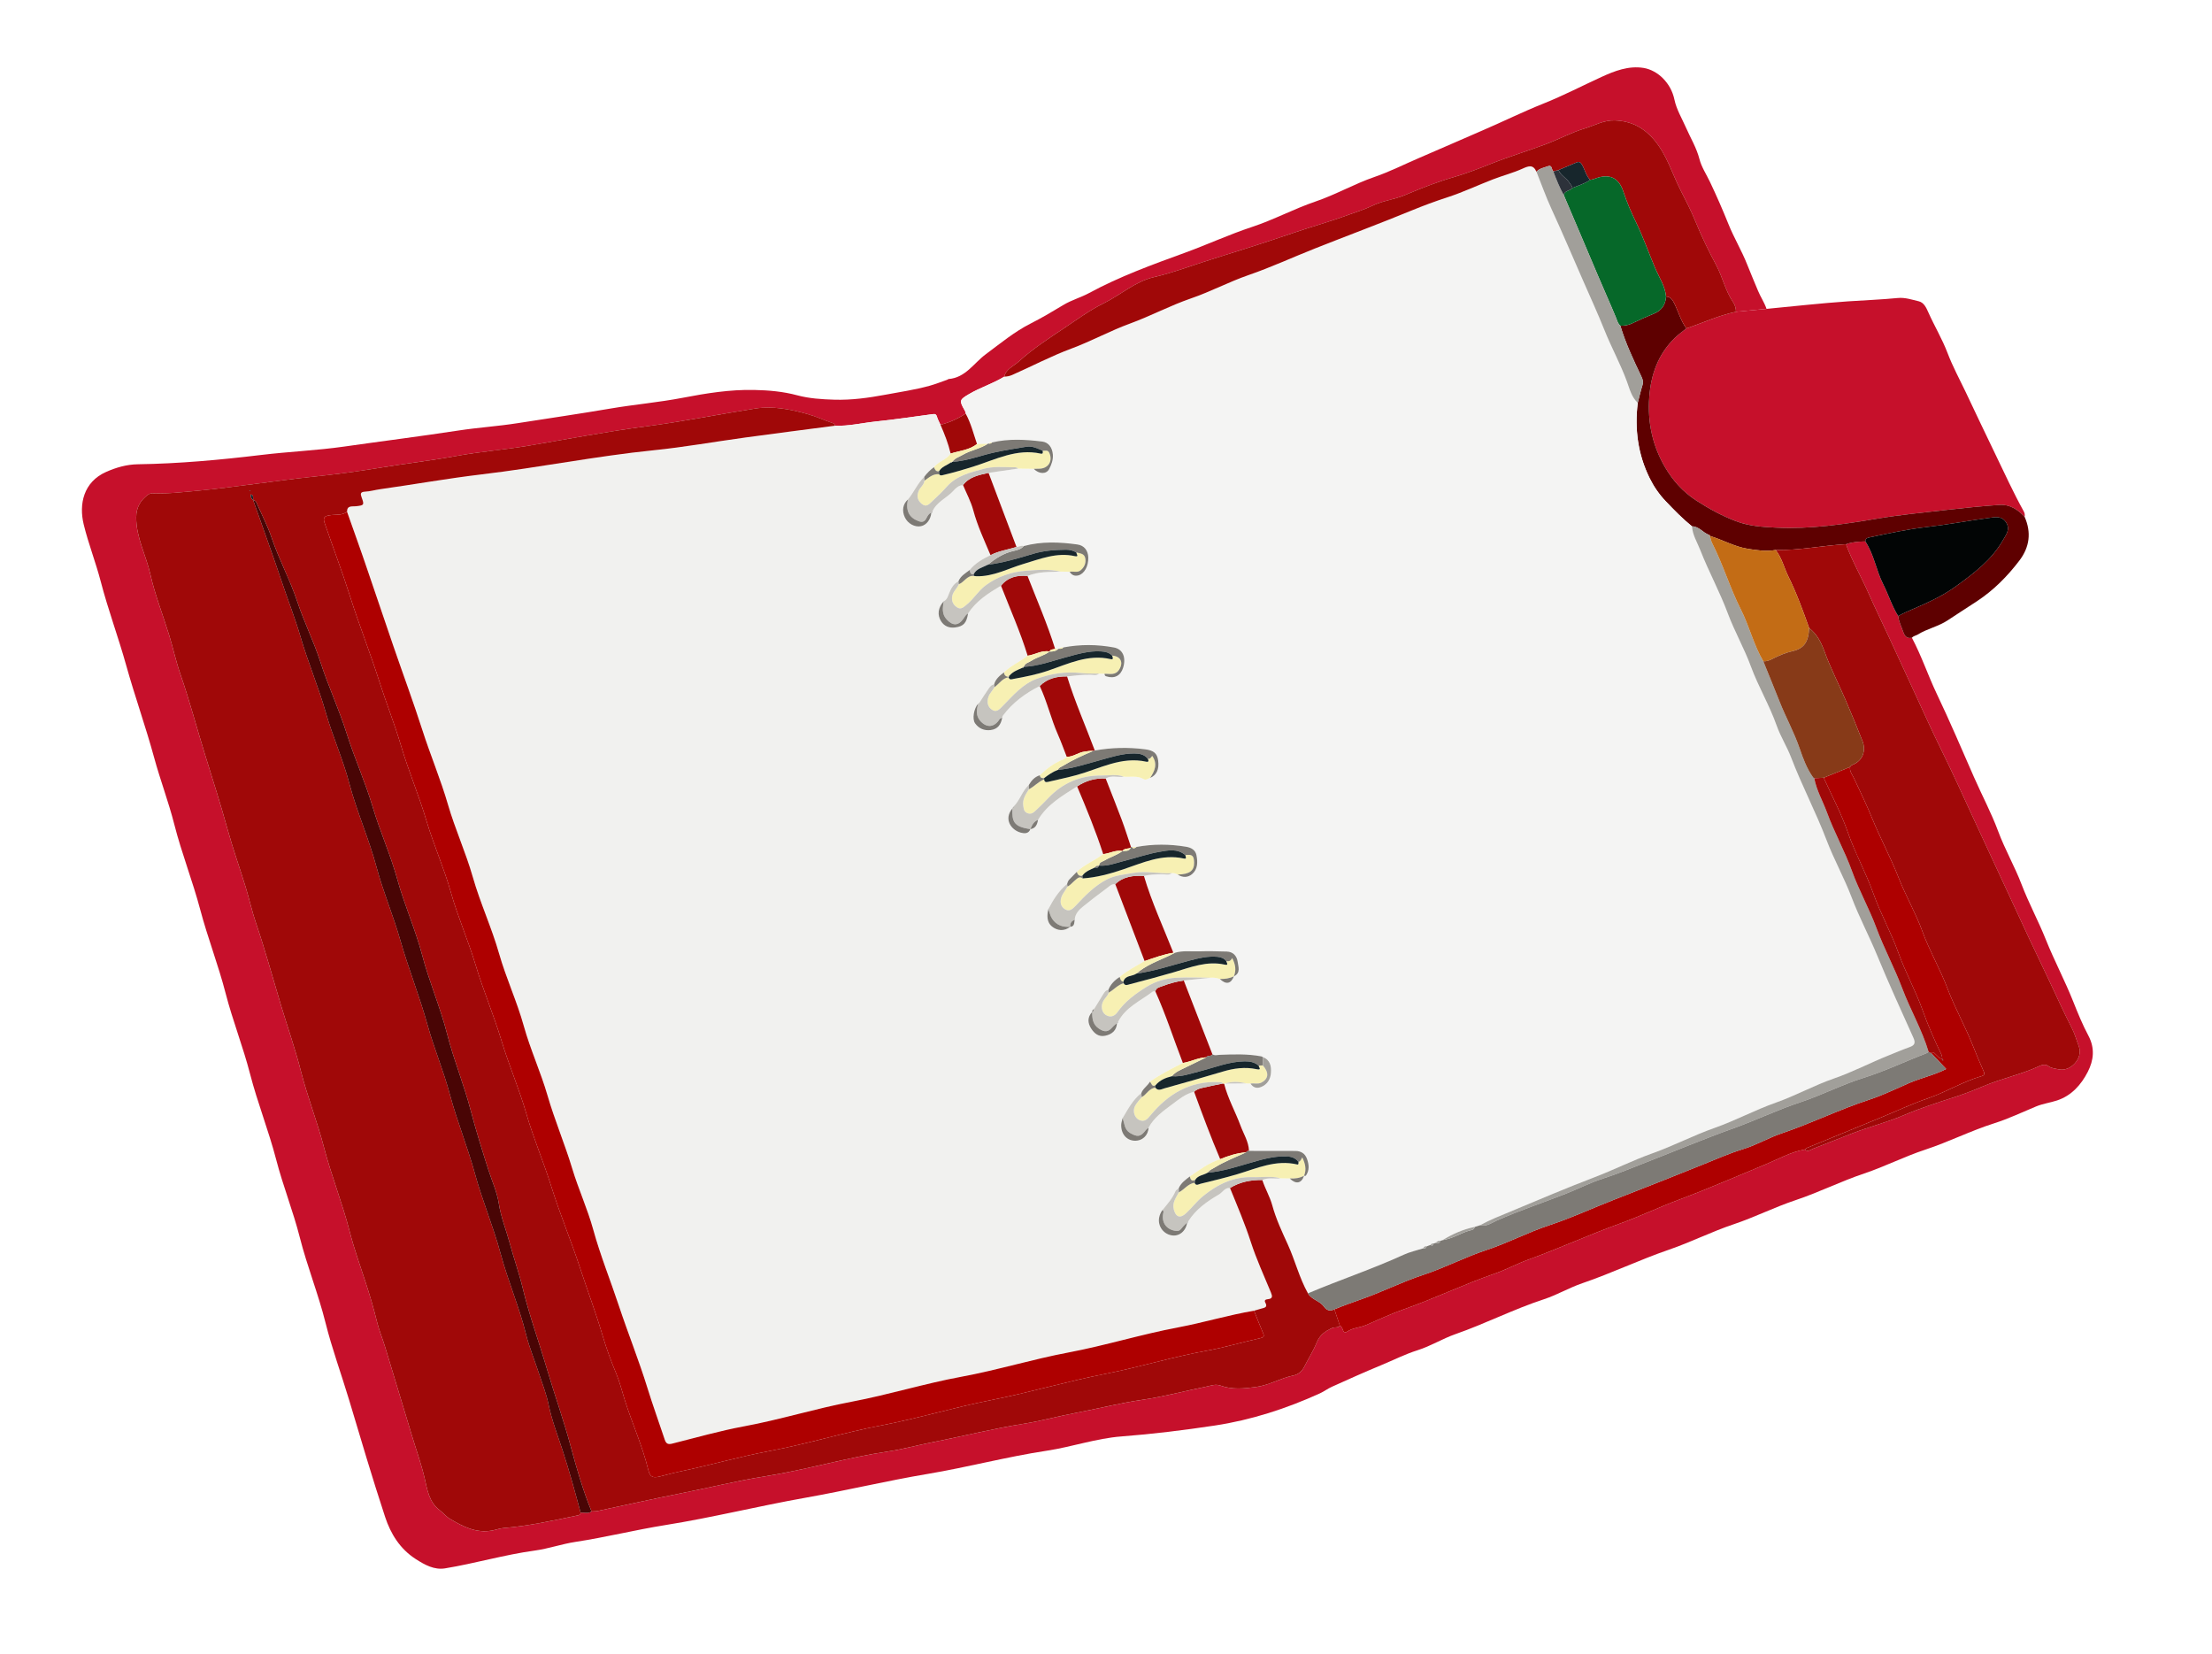 <?xml version="1.0" encoding="utf-8"?>
<!-- Generator: Adobe Illustrator 16.0.0, SVG Export Plug-In . SVG Version: 6.00 Build 0)  -->
<!DOCTYPE svg PUBLIC "-//W3C//DTD SVG 1.1//EN" "http://www.w3.org/Graphics/SVG/1.1/DTD/svg11.dtd">
<svg version="1.1" id="Capa_1" xmlns="http://www.w3.org/2000/svg" xmlns:xlink="http://www.w3.org/1999/xlink" x="0px" y="0px"
	 width="1608.157px" height="1202.128px" viewBox="0 0 1608.157 1202.128" enable-background="new 0 0 1608.157 1202.128"
	 xml:space="preserve">
<g>
	<path fill-rule="evenodd" clip-rule="evenodd" fill="#C6102B" d="M1389.988,463.6c7.02,13.183,11.705,27.397,18.128,40.854
		c9.492,19.887,18.11,40.187,26.966,60.353c5.792,13.189,12.613,25.96,17.615,39.426c4.928,13.266,12.015,25.5,17.025,38.632
		c5.212,13.658,12.194,26.495,17.596,40.017c6.099,15.27,13.847,29.795,19.902,45.021c3.373,8.482,6.82,16.928,11.081,24.914
		c4.872,9.129,3.834,17.917-0.425,26.238c-4.826,9.431-11.856,17.367-22.384,20.845c-4.99,1.649-10.299,2.313-15.224,4.353
		c-10.112,4.188-20.055,8.945-30.454,12.248c-17.102,5.431-33.127,13.564-50.11,19.157c-15.13,4.982-29.339,12.27-44.381,17.312
		c-16.989,5.694-33.035,13.771-49.953,19.411c-15.293,5.099-29.652,12.384-44.868,17.479c-16.063,5.377-31.222,13.044-47.171,18.521
		c-21.32,7.323-41.645,17.092-62.968,24.369c-9.548,3.26-18.416,8.543-27.994,11.681c-21.922,7.18-42.476,17.722-64.225,25.314
		c-9.361,3.269-17.998,8.691-27.427,11.668c-9.391,2.965-18.044,7.405-27.048,11.112c-11.917,4.908-23.663,10.237-35.425,15.518
		c-3,1.348-5.678,3.415-8.674,4.775c-24.443,11.098-49.93,19.385-76.377,23.37c-22.472,3.386-45.09,6.188-67.842,7.919
		c-18.355,1.396-36.096,7.623-54.319,10.381c-29.108,4.404-57.563,12.01-86.543,16.868c-29.828,5-59.232,12.073-88.987,17.336
		c-34.031,6.02-67.623,14.394-101.706,19.837c-21.936,3.503-43.452,8.909-65.391,12.232c-9.941,1.506-19.599,4.948-29.55,6.301
		c-22.052,2.998-43.402,9.346-65.293,12.945c-7.86,1.292-14.792-2.564-21.35-6.788c-11.42-7.354-18.174-18.287-22.244-30.639
		c-9.286-28.181-17.671-56.665-26.188-85.078c-5.616-18.735-12.41-37.146-17.143-56.095c-5.237-20.965-13.359-41.008-18.657-61.882
		c-4.863-19.163-12.239-37.524-17.185-56.607c-5.462-21.074-13.579-41.333-19.003-62.343c-5.109-19.792-12.649-38.783-17.743-58.509
		c-5.315-20.587-13.059-40.415-18.489-60.914c-5.532-20.884-13.522-41.007-18.825-61.866c-4.182-16.447-10.218-32.238-14.66-48.551
		c-6.142-22.56-14.061-44.603-20.324-67.095c-5.7-20.472-13.157-40.382-18.496-60.91c-3.643-14.004-8.973-27.483-12.39-41.476
		c-3.607-14.768-0.212-30.924,16.29-38.231c7.366-3.262,14.96-5.44,23.078-5.561c29.984-0.445,59.802-3.171,89.546-6.756
		c20.138-2.427,40.43-3.252,60.525-6.12c27.639-3.944,55.346-7.424,82.94-11.645c14.303-2.188,28.736-3.097,43.016-5.342
		c22.475-3.533,44.997-6.79,67.422-10.612c17.527-2.987,35.278-4.502,52.714-7.856c17.2-3.309,34.363-6.069,51.933-5.69
		c10.559,0.228,20.96,1.118,31.258,3.882c8.744,2.348,17.83,2.918,26.922,3.195c12.566,0.383,24.763-1.31,37.137-3.609
		c10.748-1.998,21.571-3.587,32.13-6.495c4.392-1.209,8.646-2.918,12.958-4.415c0.308-0.106,0.561-0.469,0.857-0.493
		c12.399-0.996,18.324-11.529,27.07-18.009c10.581-7.84,20.761-16.333,32.659-22.357c8.14-4.121,16.015-8.795,23.834-13.511
		c5.921-3.571,12.608-5.377,18.632-8.637c22.147-11.984,45.793-20.605,69.313-29.151c16.521-6.003,32.487-13.401,49.126-18.885
		c15.843-5.221,30.501-13.167,46.216-18.507c14.701-4.996,28.221-12.812,42.826-17.837c11.18-3.846,21.635-9.18,32.417-13.793
		c15.546-6.65,31.03-13.521,46.549-20.21c14.676-6.325,29.021-13.407,43.87-19.333c14.359-5.731,28.073-12.871,42.105-19.309
		c9.623-4.414,19.864-8.388,30.764-6.589c5.169,0.853,10.234,3.71,14.008,7.542c4.21,4.275,7.072,9.397,8.387,15.629
		c1.49,7.06,5.368,13.396,8.271,20.025c3.349,7.65,7.756,14.786,9.891,23.082c1.501,5.832,5.068,11.129,7.697,16.672
		c4.76,10.037,9.207,20.195,13.354,30.516c4.028,10.025,9.695,19.397,13.649,29.447c2.533,6.437,5.266,12.758,7.899,19.136
		c1.852,4.486,4.627,8.486,6.163,13.081c-7.408,0.703-14.816,1.406-22.225,2.108c-0.012-2.569-0.749-5.061-2.13-7.075
		c-5.586-8.154-7.517-17.927-12.102-26.548c-5.59-10.509-10.843-21.208-15.332-32.281c-3.108-7.667-6.949-15.051-10.708-22.436
		c-6.137-12.055-9.816-25.269-18.729-36.044c-7.728-9.341-16.905-14.235-28.957-14.72c-7.996-0.322-14.697,3.647-21.859,5.8
		c-9.623,2.892-18.634,7.756-28.074,11.335c-13.162,4.99-26.671,9.005-39.773,14.214c-9.215,3.663-18.448,7.268-28.057,10.042
		c-11.896,3.435-23.492,8.073-34.926,12.884c-7.817,3.29-16.359,4.088-23.97,7.844c-5.657,2.792-11.758,4.507-17.639,6.685
		c-13.176,4.877-26.771,8.569-40.08,13.146c-19.569,6.73-39.328,12.928-59.091,19.079c-13.899,4.326-27.465,9.593-41.745,12.899
		c-13.68,3.167-24.374,13.071-36.847,19.201c-9.84,4.836-18.905,11.519-28.1,17.662c-11.487,7.676-23.164,15.246-33.417,24.579
		c-3.671,3.342-9.111,5.211-10.412,10.879c-8.167,5.067-17.447,7.855-25.732,12.758c-6.642,3.931-7.194,4.553-3.286,11.354
		c0.513,0.894,1.005,1.699,0.935,2.747c-5.646,3.739-11.721,6.51-18.309,8.126c-0.862-1.926-1.941-3.79-2.518-5.798
		c-0.464-1.615-1.152-2.182-2.764-1.968c-13.979,1.855-27.931,3.967-41.952,5.419c-9.806,1.016-19.474,3.449-29.424,3.032
		c-0.153-0.869-0.53-1.488-1.456-1.803c-6.436-2.185-12.604-5.044-19.207-6.858c-12.287-3.376-24.826-5.769-37.373-3.8
		c-26.437,4.147-52.658,9.476-79.244,12.945c-28.658,3.74-57.093,9.239-85.606,14.061c-17.45,2.951-35.086,4.263-52.497,7.479
		c-18.189,3.359-36.617,5.407-54.869,8.458c-16.8,2.808-33.657,4.997-50.594,6.752c-13.805,1.432-27.551,3.433-41.329,5.142
		c-13.114,1.627-26.208,3.507-39.362,4.711c-11.542,1.057-23.085,2.516-34.727,2.099c-1.203-0.043-2.236,0.291-3.243,1.027
		c-5.587,4.088-8.528,9.395-8.549,16.476c-0.042,14.625,7.158,27.43,10.275,41.28c3.401,15.11,9.208,29.67,13.764,44.533
		c2.862,9.338,4.901,18.947,8.103,28.159c6.687,19.235,11.848,38.92,17.871,58.348c5.677,18.309,11.496,36.568,16.602,55.059
		c3.828,13.861,8.705,27.43,12.925,41.186c2.67,8.703,4.611,17.643,7.543,26.25c6.677,19.603,12.109,39.57,18.058,59.387
		c4.843,16.134,10.458,32.01,14.631,48.38c4.741,18.596,11.856,36.507,16.705,55.144c5.373,20.65,13.393,40.54,18.705,61.27
		c3.206,12.512,7.602,24.724,11.613,37.021c3.07,9.411,5.881,18.877,8.225,28.506c1.522,6.252,4.049,12.253,5.934,18.426
		c6.528,21.385,13.008,42.783,19.43,64.199c3.088,10.299,6.732,20.403,9.231,30.919c1.988,8.363,3.111,17.543,10.894,23.438
		c2.637,1.998,4.779,4.742,7.586,6.406c9.272,5.498,18.809,10.488,30.206,8.572c2.935-0.493,5.788-1.658,8.728-1.896
		c18.027-1.453,35.624-5.345,53.263-9.037c1.409-0.295,2.645-0.389,2.805-2.132c2.648-0.297,5.485,1.02,7.942-0.925
		c1.489-0.099,3.016-0.018,4.46-0.323c20.373-4.308,40.688-8.899,61.111-12.948c20.098-3.984,39.959-8.942,60.264-12.168
		c30.342-4.819,59.93-13.723,90.396-18.254c10.125-1.506,20.053-4.294,30.115-6.271c22.702-4.462,45.151-10.129,68.03-13.781
		c12.724-2.031,25.212-5.543,37.864-7.906c16.075-3.004,31.91-7.118,48.148-9.473c15.517-2.251,30.75-6.411,46.157-9.488
		c3.474-0.693,6.924-2.201,10.736-0.827c8.5,3.063,17.15,2.173,25.926,0.974c9.511-1.3,17.719-6.425,27.01-8.322
		c3.128-0.639,6.029-2.647,7.68-5.899c3.084-6.077,6.787-11.885,9.358-18.163c2.245-5.482,6.215-8.249,11.231-10.471
		c1.83-0.812,4.123,0.137,5.548-1.718c1.354,0.624,1.743,1.855,2.179,3.157c0.507,1.516,1.686,2.166,3.121,1.187
		c4.107-2.803,9.154-2.801,13.569-4.689c9.138-3.909,18.146-8.206,27.511-11.481c22.381-7.828,43.734-18.229,66.154-25.959
		c8.425-2.904,16.342-7.262,24.729-10.291c22.271-8.045,43.781-17.987,66.078-25.995c14.792-5.313,28.998-12.173,43.767-17.691
		c21.101-7.886,41.761-16.951,62.597-25.541c9.312-3.839,18.136-8.951,28.235-10.71c2.355,2.157,4.391,0.041,6.338-0.695
		c9.602-3.632,19.092-7.559,28.68-11.229c12.216-4.675,24.931-7.882,37.014-13.035c12.173-5.191,24.808-9.232,37.411-13.315
		c7.078-2.294,14.03-5.039,20.891-7.934c13.133-5.54,27.222-8.381,40.171-14.415c2.176-1.015,4.642-1.561,6.632-0.055
		c2.297,1.737,4.972,1.805,7.487,2.378c8.68,1.979,17.925-8.133,14.738-16.535c-1.698-4.479-2.947-9.209-5.135-13.435
		c-6.318-12.201-11.813-24.781-17.748-37.14c-9.25-19.262-18.32-38.621-27.218-58.03c-8.673-18.92-17.632-37.717-26.289-56.644
		c-7.899-17.269-15.824-34.559-24.218-51.617c-6.868-13.958-13.201-28.18-19.742-42.297c-5.922-12.78-11.784-25.588-17.71-38.366
		c-4.938-10.649-10.109-21.195-14.853-31.93c-5.294-11.98-11.889-23.357-16.43-35.68c4.548-1.685,9.306-1.915,14.079-2.037
		c6.329,9.483,7.848,20.965,12.933,31.007c3.857,7.62,6.354,15.91,10.922,23.221c0.451,4.101,2.37,7.709,3.683,11.53
		C1384.843,462.722,1386.458,464.247,1389.988,463.6z"/>
	<path fill-rule="evenodd" clip-rule="evenodd" fill="#C6102B" d="M1262.069,226.622c7.408-0.703,14.816-1.406,22.225-2.109
		c19.706-1.868,39.386-4.114,59.127-5.464c12.104-0.828,24.243-1.259,36.329-2.437c5.265-0.513,10.219,1.213,15.179,2.371
		c3.79,0.885,5.511,4.714,6.974,8.003c4.446,9.996,10.152,19.469,14.003,29.625c3.72,9.814,8.687,18.922,13.153,28.302
		c7.171,15.057,14.248,30.163,21.545,45.162c6.722,13.819,13.04,27.831,20.506,41.283c0.755,1.36,1.209,2.727,0.804,4.281
		c-4.941-5.281-10.803-9.149-18.222-8.641c-12.854,0.881-25.684,2.202-38.488,3.65c-16.746,1.894-33.557,3.5-50.16,6.297
		c-24.382,4.107-48.756,7.787-73.553,6.595c-9.881-0.475-19.79-1.081-29.289-4.678c-10.434-3.95-20.055-9.213-29.373-15.317
		c-9.366-6.135-16.49-14.098-22.109-23.604c-9.339-15.798-12.992-32.852-11.688-51.126c1.187-16.624,6.509-31.382,18.613-43.214
		c2.579-2.521,5.597-4.595,8.411-6.877C1238.048,234.655,1249.589,229.242,1262.069,226.622z"/>
	<path fill-rule="evenodd" clip-rule="evenodd" fill="#5E0000" d="M1226.054,238.725c-2.814,2.28-5.832,4.354-8.411,6.875
		c-12.104,11.832-17.427,26.59-18.613,43.214c-1.304,18.274,2.35,35.328,11.688,51.126c5.619,9.506,12.743,17.469,22.109,23.604
		c9.318,6.104,18.939,11.367,29.373,15.317c9.499,3.597,19.408,4.203,29.289,4.678c24.797,1.192,49.171-2.487,73.553-6.595
		c16.604-2.797,33.414-4.403,50.16-6.297c12.805-1.448,25.635-2.769,38.488-3.65c7.419-0.509,13.28,3.359,18.222,8.641
		c5.037,11.376,3.646,22.08-3.817,31.86c-8.732,11.443-18.659,21.511-30.881,29.56c-7.016,4.621-14.159,9.118-21.155,13.797
		c-6.701,4.482-14.918,6.097-21.823,10.37c-1.37,0.848-3.172,0.962-4.248,2.374c-3.529,0.647-5.145-0.878-6.317-4.291
		c-1.313-3.821-3.231-7.429-3.683-11.532c1.929-0.977,3.814-2.049,5.793-2.911c12.417-5.411,24.927-10.528,36.044-18.584
		c13.127-9.512,25.998-19.114,34.289-33.553c2.419-4.213,5.651-8.099,2.244-13.153c-3.215-4.77-7.73-3.709-12.512-3.074
		c-15.218,2.022-30.289,4.914-45.581,6.654c-13.675,1.555-27.333,4.574-40.91,7.417c-1.851,0.387-3.199,0.839-3.222,2.979
		c-4.773,0.122-9.531,0.353-14.079,2.038c-17.096,0.906-33.965,4.586-51.168,4.18c-6.793,1.275-13.501,0.203-20.187-0.844
		c-9.731-1.525-18.291-6.572-27.603-9.376l0.028,0.055c0.063-0.665-0.369-0.84-0.904-0.912c-4.253-1.624-7.073-6.086-12.129-6.116
		c-6.859-5.515-12.938-11.799-19.018-18.164c-4.911-5.14-8.779-10.795-11.831-17.01c-8.48-17.268-10.918-35.575-8.569-54.589
		c1.129-4.312,2.119-8.667,3.442-12.918c0.707-2.271,0.209-4.05-0.757-6.088c-5.732-12.084-11.5-24.162-15.327-37.038
		c2.987,0.015,5.81-0.389,8.596-1.76c5.145-2.532,10.418-4.816,15.722-7.002c5.639-2.323,8.541-6.444,8.902-12.458
		c3.271,0.151,4.669,2.295,6.001,5C1220.23,226.586,1221.99,233.218,1226.054,238.725z"/>
	<path fill-rule="evenodd" clip-rule="evenodd" fill="#F4F4F3" d="M1190.674,292.812c-2.349,19.014,0.089,37.321,8.569,54.589
		c3.052,6.215,6.92,11.87,11.831,17.01c6.079,6.364,12.158,12.648,19.018,18.164c0.39,6.269,3.813,11.611,5.991,17.193
		c6.08,15.572,14.171,30.299,20.035,46.029c4.916,13.186,11.964,25.45,16.849,38.741c5.363,14.592,13.475,28.066,18.673,42.837
		c2.799,7.954,7.475,15.234,10.488,23.13c7.811,20.466,18.074,39.855,25.873,60.337c5.363,14.084,12.787,27.294,18.164,41.465
		c5.466,14.4,12.752,28.089,18.642,42.383c8.274,20.086,17.348,39.846,26.261,59.662c1.607,3.575,1.049,5.397-2.644,6.716
		c-5.153,1.84-10.188,4.011-15.273,6.04c-13.403,5.351-26.172,12.104-39.895,16.841c-14.378,4.964-27.77,12.455-42.218,17.537
		c-15.133,5.324-29.344,13.034-44.563,18.382c-15.316,5.383-29.757,12.979-45.126,18.447c-14.513,5.165-28.354,12.171-42.817,17.667
		c-20.297,7.713-40.261,16.307-60.32,24.634c-7.479,3.104-15.047,6.041-22.156,9.977c-1.306,0.41-2.61,0.821-3.916,1.232
		c-8.387,1.699-16.075,5.101-23.319,9.584c-0.552,0.168-1.104,0.335-1.655,0.502c-1.456-0.271-2.451,0.506-3.358,1.48
		c-0.546,0.174-1.092,0.349-1.638,0.522c-0.944-0.252-1.597,0.135-2.058,0.94c-0.979,0.363-1.958,0.728-2.938,1.091
		c-1.266-0.308-1.952,0.375-2.427,1.42c-4.729,1.515-9.67,2.565-14.15,4.62c-22.803,10.455-46.639,18.32-69.702,28.108
		c-6.295-11.243-9.32-23.834-14.643-35.513c-4.212-9.243-8.579-18.488-11.296-28.455c-1.712-6.281-5.223-12.102-7.24-18.408
		c4.258-2.01,8.822-0.718,13.221-1.229c2.236,0.037,4.473,0.074,6.71,0.111c4.492,4.447,8.555,3.677,10.467-1.985l-0.055,0.053
		c0.459-0.031,1.173,0.116,1.339-0.12c2.74-3.909,2.283-8.125,0.777-12.259c-1.388-3.81-4.322-5.677-8.424-5.679
		c-11.242-0.005-22.483-0.032-33.725-0.051c-0.197-6.657-3.848-12.156-6.06-18.142c-3.821-10.339-9.344-20.013-12.032-30.792
		l0.457,0.006l0.457-0.016c5.025-0.043,10.053-0.086,15.078-0.129c1.072,0.053,2.146,0.105,3.219,0.158
		c1.867,2.938,4.591,3.707,7.656,2.48c4.574-1.831,6.871-5.694,7.189-10.349c0.322-4.692-0.444-9.282-5.744-11.339l-0.044,0.002
		c-0.394-0.191-0.786-0.384-1.18-0.575c-10.034-1.898-20.153-1.525-30.274-1.13c-1.783,0.069-3.635,0.758-5.32-0.438
		c-6.935-17.858-13.869-35.717-20.804-53.575c6.448-0.675,12.896-1.35,19.345-2.024c2.365-0.313,4.619,0.245,6.862,0.88
		c4.513,4.324,8.088,3.643,10.281-1.959l-0.052,0.05c5.102-2.406,3.22-6.978,2.735-10.587c-0.56-4.172-3.252-7.312-8.005-7.426
		c-6.623-0.16-13.258-0.362-19.874-0.13c-5.921,0.208-11.931-0.751-17.761,1.046c-0.36-0.008-0.721-0.016-1.081-0.023
		c-7.328-18.541-15.743-36.664-21.419-55.838c4.322-1.144,8.74-1.096,13.164-1.223c2.373-0.069,4.922,0.884,7.128-0.806
		c1.551-0.199,2.923,0.351,4.271,1.012c3.55,2.384,7.41,2.237,10.428-0.298c4.273-3.59,4.176-8.885,3.188-13.846
		c-0.758-3.801-3.865-5.458-7.59-6.078c-12.02-2.001-24.02-2.049-36.016,0.161c-1.096,0.038-2.191,0.077-3.287,0.115
		c-0.245-0.101-0.494-0.189-0.747-0.268c-2.218-6.548-4.271-13.156-6.69-19.628c-3.756-10.047-7.762-20-11.662-29.993
		c4.187-2.574,8.823-0.595,13.193-1.303c4.826,0.353,9.84-0.897,14.398,1.759c1.77,1.031,3.181-0.42,4.73-0.875
		c4.715-1.95,6.715-6.291,5.836-12.666c-0.72-5.223-3.223-7.297-9.462-8.115c-12.253-1.607-24.448-1.306-36.605,0.875
		c-6.735-17.946-14.47-35.518-20.153-53.857c5.667-0.618,11.317-1.354,17.053-1.201c2.027,0.054,4.262,0.803,6.118-0.796
		c1.364,0.02,2.729,0.04,4.094,0.06c0.005,0.858,0.105,1.507,1.167,1.855c5.973,1.957,10.559-0.366,12.356-6.358
		c2.249-7.496-0.31-13.411-6.746-14.608c-12.193-2.269-24.444-2.342-36.67-0.038c-1.189-0.038-2.385-0.099-3.26,0.944
		c-0.134,0.154-0.298,0.201-0.493,0.142c-0.783-0.038-1.566-0.075-2.35-0.112c-5.583-18.05-13.183-35.337-20.02-52.913
		c7.672-3.289,15.841-2.817,23.902-3.164c2.238,0.038,4.478,0.075,6.716,0.112c1.462,2.478,3.667,3.349,6.369,2.631
		c4.374-1.162,7.391-6.755,7.189-13.053c-0.162-5.045-2.997-8.715-7.856-9.397c-13.087-1.839-26.169-2.368-39.113,1.159
		c-1.858-0.756-3.452,0.715-5.232,0.619c-6.773-17.95-13.546-35.9-20.319-53.851c7.146-1.035,14.292-2.069,21.438-3.104
		c3.811,0.063,7.622,0.125,11.432,0.187c3.771,3.892,9.165,4.091,11.227,0.123c1.665-3.202,2.944-6.665,2.665-10.467
		c-0.377-5.133-3.159-8.921-7.645-9.483c-12.215-1.528-24.445-2.225-36.595,0.649c-0.884-0.084-1.69,0.066-2.311,0.771
		c-0.226,0.143-0.472,0.202-0.739,0.178c-2.624,0.057-5.248,0.113-7.871,0.169c-2.543-7.445-4.386-15.152-8.25-22.105
		c0.07-1.048-0.422-1.854-0.935-2.747c-3.909-6.801-3.356-7.423,3.286-11.354c8.286-4.903,17.565-7.691,25.732-12.758
		c2.011-0.027,3.913-0.405,5.79-1.231c14.374-6.323,28.237-13.686,43.048-19.175c14.409-5.341,27.979-12.836,42.501-18.14
		c15.071-5.503,29.281-13.122,44.527-18.357c14.223-4.883,27.556-12.023,41.855-16.958c16.236-5.603,31.906-12.846,47.904-19.187
		c23.427-9.286,47.059-18.059,70.367-27.646c8.557-3.52,17.21-6.738,26.044-9.602c11.339-3.676,22.195-8.823,33.342-13.124
		c7.084-2.733,14.521-4.632,21.412-7.758c4.482-2.033,7.751-3.129,10.114,2.266c3.622,9.042,6.875,18.253,10.944,27.089
		c7.892,17.138,15.264,34.497,22.829,51.774c5.306,12.117,10.817,24.138,15.737,36.426c5.055,12.625,11.665,24.567,16.328,37.401
		C1184.793,282.852,1186.199,288.694,1190.674,292.812z"/>
	<path fill-rule="evenodd" clip-rule="evenodd" fill="#F1F1EF" d="M607.072,309.437c9.951,0.417,19.618-2.016,29.424-3.032
		c14.021-1.452,27.973-3.564,41.952-5.419c1.612-0.214,2.3,0.353,2.764,1.968c0.577,2.008,1.656,3.872,2.518,5.798
		c3.001,6.786,5.684,13.684,7.397,20.924c-2.986,4.612-8.879,5.66-12.159,9.912c-2.678,1.983-5.035,4.29-7.014,6.975
		c-4.895,4.834-7.532,11.293-11.88,16.521c-3.668,3.198-4.522,8.077-2.265,12.933c2.133,4.588,7.303,7.419,11.799,6.462
		c3.998-0.851,7.076-4.895,7.511-9.866l-0.061,0.06c0.795,0.237,0.71-0.385,0.807-0.829c3.007-7.071,10.409-9.74,15.208-15.052
		c1.757-1.945,3.97-4.062,7.061-4.211c2.532,6.085,5.757,11.986,7.444,18.298c3.039,11.375,8.03,21.907,12.551,32.661
		c-5.637,2.764-11.104,5.765-15.135,10.784c-3.092,2.366-6.629,4.287-8.188,8.186c-3.548,1.854-5.345,5.074-6.744,8.615
		c-0.896,2.268-1.501,4.739-3.993,5.937c-4.063,4.603-4.843,9.779-1.91,14.489c2.319,3.726,6.041,5.091,10.201,4.551
		c6.254-0.813,8.318-3.244,9.45-10.174c5.913-9.179,14.846-14.782,23.93-20.206c6.584,16.927,14.04,33.522,19.373,50.923
		c-5.489,4.363-12.145,7.07-17.171,12.089c-3.136,2.32-6.122,4.763-7.204,8.77c-2.024,0.226-3.067,1.807-4.065,3.228
		c-2.322,3.306-4.461,6.741-6.675,10.123c-0.333,0.267-0.666,0.534-0.998,0.8l0.074-0.107c-3.032,3.443-4.46,11.046-2.154,14.259
		c2.669,3.72,6.572,5.437,11.278,4.866c5.363-0.65,7.602-4.204,8.428-9.07c0.161-0.462,0.219-1.001,0.498-1.376
		c7.067-9.501,16.314-16.303,26.799-21.563c5.37,11.388,8.13,23.752,13.205,35.259c2.337,5.301,4.283,10.774,6.405,16.168
		c-0.988,1.445-2.554,1.911-4.069,2.564c-5.908,2.547-10.897,6.442-15.506,10.864c-3.736,1.132-6.09,3.828-7.982,7.049
		c-4.816,4.333-6.378,10.955-10.893,15.5c-0.355,0.521-0.71,1.042-1.066,1.563l0.037-0.062c-6.737,8.115-0.641,15.919,6.119,17.68
		c2.527,0.658,5.648,0.942,6.952-2.6l-0.034,0.032c3.901-0.547,5.001-3.417,5.578-6.722c6.732-11.312,17.767-17.604,28.415-24.347
		c6.829,16.211,13.566,32.457,18.96,49.219c-6.128,4.72-13.554,7.51-19.219,12.918c-1.915,1.964-3.831,3.928-5.746,5.891
		c-0.241,0.414-0.482,0.828-0.723,1.242c-0.184,0.543-0.368,1.085-0.552,1.627c-6.029,4.979-10.056,11.451-13.628,18.264
		c-1.107,4.66-1.208,9.628,2.625,12.688c3.888,3.104,8.843,3.708,13.328,0.16l-0.052,0.063c3.366-0.229,2.75-3.024,3.276-5.084
		c0.234-4.348,3-7.206,6.073-9.688c5.655-4.569,11.428-8.999,17.28-13.313c1.798-1.325,3.474-3.244,6.126-2.91
		c7.101,18.626,14.202,37.252,21.303,55.878c-6.133,3.709-12.634,6.838-18.116,11.565c-3.657,2.321-6.604,5.263-8.21,9.379
		c-2.07,0.251-2.959,1.863-3.907,3.401c-2.048,3.325-4.089,6.654-6.134,9.982c-0.247,0.247-0.493,0.494-0.739,0.742l0.043-0.055
		c-0.685,0.508-1.133,1.139-1.06,2.041l0.033-0.055c-3.599,3.814-3.371,7.999-0.749,12.071c2.322,3.606,5.494,6.236,10.231,5.226
		c4.969-1.06,8.237-3.855,8.591-9.271l-0.08,0.073c0.673,0.169,0.677-0.337,0.765-0.758c5.42-10.778,16.323-15.321,25.235-22.121
		c0.431-0.329,1.282-0.105,1.938-0.139c7.653,16.953,13.296,34.679,19.986,52.002c-8.246,4.127-16.465,8.302-24.008,13.663
		c-1.658,3.031-4.972,4.814-6.172,8.189c-6.182,4.854-9.725,11.682-13.64,18.23c-0.353,1.604-0.961,3.199-1.014,4.813
		c-0.214,6.581,3.817,11.356,9.62,11.624c5.682,0.263,10.012-3.736,10.267-9.48c3.936-7.365,10.603-12.094,17.021-16.862
		c4.938-3.67,9.801-7.797,16.097-9.234c6.018,16.438,12.104,32.85,18.963,48.962c-8.246,2.635-15.046,7.809-22.077,12.575
		c-3.113,2.399-6.369,4.662-8.013,8.453c-0.843,0.775-2.064,1.393-2.466,2.353c-2.193,5.251-5.93,9.389-9.479,13.673
		c-1.16,1.644-1.965,3.411-2.342,5.421c-1.113,5.94,2.809,11.722,8.824,12.876c5.663,1.087,10.591-2.878,11.574-9.313l-0.08,0.074
		c0.672,0.174,0.672-0.327,0.753-0.748c5.493-8.859,13.752-14.627,22.493-19.741c2.641-1.545,4.17-5.052,7.937-4.643
		c5.304,13.009,10.827,25.897,15.167,39.32c4.021,12.44,9.544,24.401,14.539,36.518c1.13,2.74,1.527,4.653-2.251,4.99
		c-1.475,0.132-2.766,0.715-1.781,2.481c1.987,3.567-0.771,3.736-2.961,4.371c-1.742,0.505-3.483,1.009-5.226,1.514
		c-18.58,3.111-36.611,8.632-55.156,12.114c-26.77,5.027-52.898,13.188-79.733,18.238c-26.151,4.921-51.625,12.811-77.851,17.645
		c-26.791,4.938-52.902,13.071-79.749,18.145c-26.294,4.97-51.936,13.029-78.327,17.908c-17.535,3.241-34.757,8.195-52.082,12.53
		c-3.057,0.765-4.496,0.271-5.564-2.947c-4.154-12.506-8.663-24.874-12.558-37.491c-6.219-20.142-14.139-39.751-20.777-59.772
		c-6.125-18.473-13.446-36.517-18.631-55.344c-4.149-15.066-10.751-29.374-15.284-44.409c-5.381-17.853-12.72-35.068-17.935-53.034
		c-4.97-17.124-12.492-33.395-17.291-50.66c-4.947-17.799-12.841-34.637-17.932-52.504c-5.372-18.854-13.726-36.764-19.132-55.722
		c-5.066-17.77-12.814-34.667-17.995-52.5c-5.336-18.366-12.809-36.073-18.675-54.339c-6.557-20.414-14.038-40.562-21.016-60.863
		c-6.333-18.425-12.6-36.871-18.831-55.331c-4.792-14.198-9.913-28.286-14.887-42.422c-0.015-4.738,3.656-3.692,6.375-3.984
		c5.966-0.64,6.282-0.92,4.281-6.298c-1.038-2.79-1.063-4.147,2.552-4.328c3.625-0.181,7.197-1.249,10.816-1.758
		c24.676-3.47,49.198-7.868,73.976-10.803c41.734-4.943,83.002-13.274,124.871-17.514c22.306-2.259,44.435-6.231,66.666-9.268
		C563.568,315.051,585.326,312.289,607.072,309.437z"/>
	<path fill-rule="evenodd" clip-rule="evenodd" fill="#A00808" d="M607.072,309.437c-21.746,2.853-43.504,5.614-65.233,8.583
		c-22.231,3.037-44.36,7.009-66.666,9.268c-41.869,4.24-83.137,12.571-124.871,17.514c-24.778,2.935-49.3,7.333-73.976,10.803
		c-3.619,0.509-7.191,1.577-10.816,1.758c-3.614,0.18-3.59,1.538-2.552,4.328c2.001,5.378,1.685,5.658-4.281,6.298
		c-2.719,0.292-6.389-0.754-6.376,3.985c-3.802,2.926-8.446,1.868-12.695,2.581c-3.493,0.586-5,1.486-3.645,5.473
		c6.07,17.854,12.848,35.442,18.534,53.462c6.559,20.781,14.675,41.107,21.305,61.902c4.98,15.621,11.075,30.837,15.731,46.596
		c5.435,18.396,13.023,36.111,18.491,54.556c5.225,17.625,12.821,34.441,17.813,52.215c5.012,17.844,12.581,34.874,17.94,52.693
		c5.579,18.55,13.223,36.46,18.837,55.063c5.408,17.92,12.904,35.137,18.101,53.169c5.185,17.987,12.644,35.222,18.217,53.137
		c6.142,19.744,14.225,38.872,20.682,58.567c5.414,16.512,11.569,32.774,16.49,49.47c2.765,9.381,6.174,18.612,9.934,27.645
		c2.552,6.13,4.092,12.47,6.052,18.737c5.393,17.245,13.03,33.779,17.258,51.384c1.408,5.861,4.36,5.529,8.459,4.565
		c4.834-1.136,9.607-2.554,14.466-3.565c21.861-4.551,43.306-10.815,65.303-14.931c27.148-5.079,53.608-13.334,80.801-18.511
		c26.958-5.133,53.278-13.171,80.252-18.489c27.734-5.468,54.906-13.562,82.684-19.001c25.001-4.896,49.394-12.466,74.507-16.991
		c12.854-2.315,25.436-6.11,38.204-8.95c2.782-0.619,3.327-1.277,2.214-3.856c-2.303-5.333-4.367-10.77-6.529-16.164
		c1.742-0.505,3.483-1.009,5.226-1.514c2.19-0.635,4.948-0.804,2.961-4.371c-0.984-1.767,0.307-2.35,1.781-2.481
		c3.778-0.337,3.381-2.25,2.251-4.99c-4.995-12.116-10.518-24.077-14.539-36.518c-4.34-13.423-9.863-26.312-15.167-39.32
		c7.212-4.447,15.151-5.951,23.497-5.817c2.018,6.307,5.528,12.127,7.24,18.408c2.717,9.967,7.084,19.212,11.296,28.455
		c5.322,11.679,8.348,24.27,14.643,35.513c2.666,4.673,8.622,5.425,11.593,9.604c2.14,3.009,4.515,3.504,7.629,2.012
		c1.326,3.956,2.652,7.911,3.978,11.867c-1.425,1.855-3.718,0.907-5.548,1.719c-5.017,2.222-8.986,4.988-11.231,10.471
		c-2.571,6.278-6.274,12.086-9.358,18.163c-1.65,3.252-4.552,5.261-7.68,5.899c-9.291,1.897-17.499,7.022-27.01,8.322
		c-8.775,1.199-17.426,2.09-25.926-0.974c-3.813-1.374-7.263,0.134-10.736,0.827c-15.407,3.077-30.641,7.237-46.157,9.488
		c-16.238,2.354-32.073,6.469-48.148,9.473c-12.651,2.363-25.14,5.875-37.864,7.906c-22.879,3.652-45.328,9.319-68.03,13.781
		c-10.062,1.978-19.99,4.766-30.115,6.271c-30.467,4.531-60.055,13.435-90.396,18.254c-20.304,3.226-40.166,8.184-60.264,12.168
		c-20.423,4.049-40.738,8.641-61.111,12.948c-1.445,0.306-2.972,0.225-4.46,0.323c-6.179-15.197-10.76-30.903-14.999-46.727
		c-5.273-19.688-12.163-38.885-17.924-58.437c-5.565-18.884-12.356-37.401-16.974-56.609c-2.707-11.261-6.626-22.225-9.649-33.417
		c-2.584-9.565-6.349-18.727-7.887-28.697c-1.296-8.403-5.026-16.428-7.638-24.634c-4.563-14.34-9.055-28.687-12.867-43.267
		c-4.859-18.584-12.255-36.397-17.003-55.068c-4.938-19.416-13.018-37.875-18.129-57.305c-4.929-18.738-12.963-36.502-18.125-55.252
		c-4.918-17.867-12.632-34.856-17.93-52.692c-5.364-18.058-13.196-35.308-18.886-53.338c-5.578-17.674-13.489-34.558-19.201-52.26
		c-4.776-14.805-11.808-28.782-16.721-43.621c-5.245-15.842-13.332-30.631-18.686-46.521c-2.741-8.136-6.746-15.848-10.246-23.722
		c-0.64-1.44-0.96-3.333-3.144-3.422c-0.163-1.51,0.598-3.384-1.639-4.33c-0.426,1.999,0.461,3.217,1.661,4.311
		c7.142,20.281,14.491,40.491,21.349,60.867c4.331,12.866,9.291,25.496,13.118,38.569c5.405,18.46,12.968,36.231,18.269,54.784
		c4.967,17.382,12.485,33.943,17.112,51.49c5.457,20.695,14.293,40.288,19.837,61.03c4.781,17.889,12.13,35.043,17.236,52.926
		c5.916,20.718,14.003,40.76,19.772,61.564c4.737,17.08,11.691,33.457,16.281,50.645c5.213,19.523,12.957,38.277,18.294,57.833
		c5.318,19.486,13.299,38.17,18.558,57.748c5.331,19.846,13.561,38.801,18.533,58.813c2.391,9.623,6.257,18.874,9.354,28.327
		c2.478,7.563,5.445,15.043,7.044,22.798c2.359,11.438,6.58,22.237,10.181,33.237c4.897,14.958,9.035,30.115,13.105,45.301
		c-0.161,1.744-1.397,1.838-2.806,2.133c-17.639,3.692-35.236,7.584-53.263,9.037c-2.94,0.237-5.793,1.402-8.728,1.896
		c-11.397,1.916-20.934-3.074-30.206-8.572c-2.807-1.664-4.949-4.408-7.586-6.406c-7.783-5.896-8.906-15.075-10.894-23.438
		c-2.5-10.516-6.143-20.62-9.231-30.919c-6.422-21.416-12.902-42.814-19.43-64.199c-1.884-6.173-4.412-12.174-5.934-18.426
		c-2.344-9.629-5.155-19.095-8.225-28.506c-4.011-12.297-8.407-24.509-11.613-37.021c-5.313-20.729-13.333-40.619-18.705-61.27
		c-4.849-18.637-11.964-36.548-16.705-55.144c-4.173-16.37-9.789-32.246-14.631-48.38c-5.948-19.816-11.381-39.784-18.058-59.387
		c-2.932-8.607-4.874-17.547-7.543-26.25c-4.22-13.756-9.097-27.324-12.925-41.186c-5.105-18.49-10.925-36.75-16.602-55.059
		c-6.023-19.428-11.184-39.113-17.871-58.348c-3.202-9.211-5.241-18.821-8.103-28.159c-4.556-14.862-10.363-29.422-13.764-44.533
		c-3.117-13.85-10.318-26.655-10.275-41.28c0.021-7.081,2.962-12.387,8.549-16.476c1.007-0.737,2.04-1.07,3.243-1.027
		c11.641,0.417,23.185-1.042,34.727-2.099c13.154-1.204,26.248-3.084,39.362-4.711c13.777-1.709,27.523-3.71,41.329-5.142
		c16.937-1.756,33.794-3.944,50.594-6.752c18.251-3.051,36.679-5.1,54.869-8.458c17.411-3.215,35.047-4.528,52.497-7.479
		c28.513-4.821,56.948-10.321,85.606-14.061c26.586-3.469,52.808-8.798,79.244-12.945c12.547-1.969,25.085,0.423,37.373,3.8
		c6.603,1.814,12.771,4.673,19.207,6.858C606.542,307.948,606.919,308.567,607.072,309.437z M181.811,356.795
		c-0.042-0.146-0.083-0.291-0.125-0.436c-0.124,0.036-0.349,0.067-0.351,0.109c-0.006,0.144,0.065,0.29,0.107,0.436
		C181.564,356.867,181.688,356.831,181.811,356.795z"/>
	<path fill-rule="evenodd" clip-rule="evenodd" fill="#A00808" d="M1290.885,399.769c17.204,0.406,34.073-3.274,51.169-4.18
		c4.541,12.322,11.136,23.699,16.43,35.68c4.743,10.735,9.914,21.281,14.853,31.93c5.926,12.778,11.788,25.586,17.71,38.366
		c6.541,14.118,12.874,28.34,19.742,42.297c8.394,17.058,16.318,34.349,24.218,51.617c8.657,18.927,17.616,37.724,26.289,56.644
		c8.897,19.409,17.968,38.769,27.218,58.03c5.936,12.358,11.43,24.938,17.748,37.14c2.188,4.226,3.437,8.955,5.135,13.435
		c3.187,8.402-6.059,18.515-14.738,16.535c-2.516-0.573-5.19-0.641-7.487-2.378c-1.99-1.506-4.456-0.96-6.632,0.055
		c-12.949,6.034-27.038,8.875-40.171,14.415c-6.86,2.895-13.813,5.64-20.891,7.934c-12.604,4.083-25.238,8.124-37.411,13.315
		c-12.083,5.153-24.798,8.36-37.014,13.035c-9.588,3.67-19.078,7.597-28.68,11.229c-1.947,0.736-3.982,2.853-6.338,0.696
		c0.523-0.393,0.992-0.917,1.578-1.158c17.733-7.304,35.475-14.589,53.224-21.856c11.631-4.763,23.002-10.154,34.909-14.25
		c13.304-4.575,25.361-12.184,38.949-16.092c1.643-0.473,2.401-1.357,1.523-3.339c-2.752-6.209-5.401-12.469-7.896-18.785
		c-5.596-14.171-13.126-27.458-18.525-41.749c-5.324-14.09-13.031-27.166-18.211-41.404c-4.852-13.336-12.067-25.671-17.271-38.961
		c-5.728-14.625-13.268-28.549-19.234-43.149c-4.02-9.836-8.668-19.418-13.161-29.056c-1.251-2.683-3.346-5.016-2.906-8.274
		c0.453-0.475,0.819-1.184,1.372-1.391c8.13-3.049,10.32-10.693,7.655-17.458c-3.931-9.981-8.01-19.908-12.249-29.762
		c-5.054-11.75-10.923-23.187-15.308-35.172c-2.493-6.813-5.413-12.741-11.186-17.129c-4.536-12.769-9.183-25.516-15.188-37.667
		C1296.971,412.558,1295.433,405.431,1290.885,399.769z"/>
	<path fill-rule="evenodd" clip-rule="evenodd" fill="#A00808" d="M1117.027,124.854c-2.363-5.395-5.632-4.299-10.114-2.266
		c-6.892,3.126-14.328,5.025-21.412,7.758c-11.146,4.3-22.003,9.447-33.342,13.124c-8.834,2.864-17.487,6.082-26.044,9.602
		c-23.309,9.588-46.94,18.361-70.367,27.646c-15.998,6.341-31.668,13.584-47.904,19.187c-14.3,4.935-27.633,12.075-41.855,16.958
		c-15.246,5.235-29.456,12.854-44.527,18.357c-14.522,5.303-28.092,12.799-42.501,18.14c-14.811,5.489-28.674,12.852-43.048,19.175
		c-1.876,0.826-3.778,1.204-5.79,1.231c1.301-5.668,6.741-7.537,10.412-10.879c10.253-9.333,21.93-16.903,33.417-24.579
		c9.195-6.144,18.26-12.826,28.1-17.662c12.473-6.13,23.167-16.034,36.847-19.201c14.28-3.307,27.846-8.573,41.745-12.899
		c19.763-6.151,39.521-12.349,59.091-19.079c13.309-4.576,26.904-8.268,40.08-13.146c5.881-2.177,11.981-3.893,17.639-6.685
		c7.61-3.756,16.152-4.554,23.97-7.844c11.434-4.812,23.03-9.449,34.926-12.884c9.608-2.774,18.842-6.379,28.057-10.042
		c13.103-5.209,26.611-9.224,39.773-14.214c9.44-3.579,18.451-8.443,28.074-11.335c7.162-2.153,13.863-6.122,21.859-5.8
		c12.052,0.485,21.229,5.379,28.957,14.72c8.912,10.775,12.592,23.989,18.729,36.044c3.759,7.385,7.6,14.77,10.708,22.436
		c4.489,11.074,9.742,21.772,15.332,32.281c4.585,8.621,6.516,18.394,12.102,26.548c1.381,2.015,2.118,4.506,2.13,7.075
		c-12.479,2.621-24.021,8.034-36.015,12.102c-4.064-5.505-5.824-12.137-8.801-18.175c-1.332-2.704-2.729-4.849-6.003-4.999
		c-0.721-7.678-5.089-13.948-7.988-20.791c-4.714-11.124-8.671-22.542-13.971-33.454c-3.437-7.075-6.572-14.354-9.054-21.93
		c-3.513-10.726-10.695-13.495-21.283-9.28c-0.907,0.361-1.926,0.443-2.893,0.654c-2.908-2.917-3.668-6.993-5.608-10.434
		c-0.966-1.711-1.849-3.248-4.194-2.261c-4.404,1.853-8.81,3.701-13.215,5.55c-1.246,0.345-2.492,0.69-3.738,1.036
		c-1.438-1.199-0.671-5.077-3.999-3.801C1122.467,121.927,1119.207,122.341,1117.027,124.854z"/>
	<path fill-rule="evenodd" clip-rule="evenodd" fill="#AE0000" d="M1345.011,557.489c-0.438,3.259,1.656,5.592,2.907,8.275
		c4.493,9.637,9.142,19.22,13.161,29.056c5.967,14.6,13.507,28.524,19.234,43.149c5.204,13.29,12.42,25.625,17.271,38.961
		c5.18,14.238,12.887,27.314,18.211,41.404c5.399,14.291,12.93,27.578,18.525,41.749c2.495,6.316,5.145,12.576,7.896,18.785
		c0.878,1.981,0.119,2.866-1.523,3.339c-13.588,3.908-25.646,11.517-38.949,16.092c-11.907,4.096-23.278,9.487-34.909,14.25
		c-17.749,7.268-35.49,14.553-53.224,21.856c-0.586,0.241-1.055,0.766-1.578,1.158c-10.1,1.758-18.924,6.87-28.235,10.709
		c-20.836,8.59-41.496,17.655-62.597,25.541c-14.769,5.519-28.975,12.379-43.767,17.691c-22.297,8.008-43.807,17.95-66.078,25.995
		c-8.388,3.029-16.305,7.387-24.729,10.291c-22.42,7.729-43.773,18.131-66.154,25.959c-9.364,3.275-18.373,7.572-27.511,11.481
		c-4.415,1.889-9.462,1.887-13.569,4.689c-1.436,0.979-2.614,0.329-3.121-1.187c-0.436-1.302-0.824-2.533-2.179-3.157
		c-1.325-3.957-2.651-7.912-3.979-11.868c6.573-2.709,13.256-5.092,19.968-7.452c14.996-5.272,29.209-12.519,44.393-17.501
		c15.715-5.156,30.45-12.949,46.235-18.159c15.556-5.134,30.123-12.87,45.755-18.033c16.033-5.296,31.409-12.469,47.162-18.604
		c21.168-8.245,42.319-16.594,63.396-25.099c10.117-4.082,20.089-8.514,30.604-11.734c9.473-2.9,18.21-8.141,27.621-11.312
		c21.545-7.259,41.959-17.38,63.588-24.439c9.914-3.236,19.375-7.893,28.97-12.069c8.758-3.812,18.246-5.727,27.086-10.276
		c-3.768-3.983-7.29-7.708-10.812-11.432c1.516-1.729,2.261,0.017,3.182,0.742c1.526,1.203,2.471,3.241,4.791,3.287
		c0.127,0.432,0.254,0.864,0.381,1.296c0.126-0.083,0.252-0.166,0.378-0.248c-0.246-0.354-0.493-0.71-0.739-1.064
		c-0.168-0.974-0.122-2.05-0.535-2.905c-5.092-10.563-9.818-21.234-13.753-32.332c-5.017-14.148-12.411-27.318-17.513-41.537
		c-5.294-14.758-13.043-28.588-18.331-43.432c-5.394-15.138-13.287-29.203-18.562-44.472c-4.697-13.598-11.6-26.435-17.528-39.608
		C1332.238,562.713,1338.625,560.101,1345.011,557.489z"/>
	<path fill-rule="evenodd" clip-rule="evenodd" fill="#490505" d="M184.052,363.629c2.184,0.09,2.504,1.982,3.144,3.422
		c3.5,7.874,7.505,15.586,10.246,23.722c5.354,15.89,13.441,30.678,18.686,46.521c4.913,14.838,11.944,28.816,16.721,43.621
		c5.711,17.702,13.623,34.585,19.201,52.26c5.69,18.03,13.522,35.28,18.886,53.338c5.298,17.836,13.012,34.825,17.93,52.692
		c5.161,18.75,13.196,36.514,18.125,55.252c5.111,19.43,13.191,37.889,18.129,57.305c4.748,18.671,12.144,36.484,17.003,55.068
		c3.812,14.58,8.304,28.927,12.867,43.267c2.612,8.206,6.342,16.23,7.638,24.634c1.538,9.971,5.303,19.132,7.887,28.697
		c3.023,11.192,6.942,22.156,9.649,33.417c4.618,19.208,11.408,37.726,16.974,56.609c5.762,19.552,12.651,38.749,17.924,58.437
		c4.239,15.823,8.82,31.529,14.999,46.727c-2.457,1.944-5.293,0.628-7.942,0.925c-4.07-15.187-8.207-30.344-13.104-45.302
		c-3.601-11-7.822-21.8-10.181-33.237c-1.599-7.755-4.566-15.235-7.044-22.798c-3.097-9.453-6.963-18.704-9.354-28.327
		c-4.973-20.012-13.203-38.967-18.533-58.813c-5.259-19.578-13.24-38.262-18.558-57.748c-5.337-19.556-13.081-38.31-18.294-57.833
		c-4.59-17.188-11.543-33.564-16.281-50.645c-5.77-20.805-13.857-40.847-19.772-61.564c-5.106-17.883-12.455-35.037-17.236-52.926
		c-5.544-20.742-14.38-40.335-19.837-61.03c-4.626-17.547-12.145-34.108-17.112-51.49c-5.301-18.552-12.864-36.323-18.269-54.784
		c-3.827-13.073-8.787-25.703-13.118-38.569c-6.858-20.375-14.207-40.586-21.349-60.867L184.052,363.629z"/>
	<path fill-rule="evenodd" clip-rule="evenodd" fill="#020505" d="M1356.133,393.551c0.022-2.14,1.371-2.592,3.222-2.979
		c13.577-2.842,27.235-5.861,40.91-7.417c15.292-1.74,30.363-4.632,45.581-6.654c4.781-0.635,9.297-1.695,12.512,3.074
		c3.407,5.054,0.175,8.94-2.244,13.153c-8.291,14.439-21.162,24.041-34.289,33.553c-11.117,8.056-23.627,13.173-36.044,18.584
		c-1.979,0.862-3.864,1.934-5.793,2.911c-4.567-7.309-7.064-15.599-10.922-23.219
		C1363.981,414.517,1362.462,403.034,1356.133,393.551z"/>
	<path fill-rule="evenodd" clip-rule="evenodd" fill="#A00808" d="M691.127,329.677c-1.713-7.241-4.396-14.14-7.397-20.925
		c6.587-1.617,12.663-4.388,18.309-8.126c3.864,6.953,5.707,14.66,8.25,22.103C704.689,327.216,697.601,327.601,691.127,329.677z"/>
	<path fill-rule="evenodd" clip-rule="evenodd" fill="#A19F9A" d="M1076.056,890.592c7.109-3.936,14.677-6.872,22.156-9.977
		c20.06-8.327,40.023-16.921,60.32-24.634c14.463-5.496,28.305-12.502,42.817-17.667c15.369-5.469,29.81-13.064,45.126-18.447
		c15.219-5.348,29.43-13.058,44.563-18.382c14.448-5.082,27.84-12.573,42.218-17.537c13.723-4.737,26.491-11.49,39.895-16.841
		c5.085-2.029,10.12-4.2,15.273-6.04c3.692-1.318,4.251-3.141,2.644-6.716c-8.913-19.816-17.986-39.576-26.261-59.662
		c-5.89-14.294-13.176-27.982-18.642-42.383c-5.377-14.171-12.801-27.381-18.164-41.465c-7.799-20.482-18.063-39.871-25.873-60.337
		c-3.014-7.896-7.689-15.176-10.488-23.13c-5.198-14.771-13.31-28.245-18.673-42.837c-4.885-13.291-11.933-25.555-16.849-38.741
		c-5.864-15.73-13.955-30.457-20.035-46.029c-2.179-5.582-5.602-10.924-5.991-17.193c5.056,0.029,7.876,4.492,12.128,6.115
		c0.301,0.304,0.604,0.608,0.905,0.913l-0.028-0.055c0.53,1.726,0.822,3.574,1.629,5.159c7.978,15.667,12.964,32.616,20.908,48.309
		c6.185,12.215,9.305,25.79,16.328,37.664c3.952,9.78,7.963,19.537,11.841,29.346c4.553,11.517,10.59,22.356,14.62,34.163
		c2.406,7.05,5.089,14.312,9.51,20.591c0.208,0.501,0.356,1.074,1.11,0.904l-0.062-0.015c1.654,8.854,6.239,16.638,9.291,24.98
		c5.293,14.468,12.907,27.954,18.153,42.535c5.034,13.99,12.456,27.054,17.656,41.075c5.589,15.07,13.271,29.269,18.961,44.352
		c5.849,15.503,14.311,29.958,19.076,45.94c-0.541,0.355-1.038,0.824-1.629,1.051c-15.298,5.858-30.055,13.013-45.775,17.916
		c-15.647,4.88-30.255,12.558-45.918,17.716c-16.451,5.417-32.167,13.036-48.547,18.914c-21.216,7.614-42.029,16.348-63.034,24.553
		c-10.642,4.157-21.164,8.573-32.087,12.064c-8.981,2.871-17.466,7.266-26.268,10.74c-16.942,6.688-34.266,12.375-50.935,19.812
		C1084.307,888.932,1080.623,891.802,1076.056,890.592z"/>
	<path fill-rule="evenodd" clip-rule="evenodd" fill="#066829" d="M1156.062,130.749c0.967-0.211,1.985-0.293,2.893-0.654
		c10.588-4.215,17.771-1.446,21.283,9.28c2.481,7.575,5.617,14.854,9.054,21.93c5.3,10.913,9.257,22.33,13.971,33.454
		c2.899,6.843,7.268,13.113,7.988,20.791c-0.359,6.014-3.262,10.135-8.9,12.458c-5.304,2.186-10.577,4.47-15.722,7.002
		c-2.786,1.371-5.608,1.774-8.596,1.758c-1.906-1.571-2.38-3.941-3.246-6.047c-4.271-10.386-8.947-20.601-13.301-30.952
		c-8.147-19.371-16.431-38.694-24.646-58.04c0.764-3.342,4.607-2.876,6.288-5.084
		C1147.505,134.826,1152.127,133.54,1156.062,130.749z"/>
	<path fill-rule="evenodd" clip-rule="evenodd" fill="#C36C15" d="M1281.962,480.68c-7.023-11.874-10.144-25.449-16.328-37.664
		c-7.944-15.693-12.931-32.642-20.908-48.309c-0.807-1.585-1.099-3.433-1.629-5.159c9.312,2.804,17.871,7.851,27.603,9.376
		c6.686,1.047,13.394,2.12,20.187,0.844c4.547,5.662,6.085,12.79,9.224,19.142c6.005,12.152,10.651,24.898,15.187,37.667
		c-0.535,9.997-3.673,14.818-12.056,16.703c-5.247,1.18-9.979,3.286-14.676,5.651C1286.46,479.991,1284.361,480.839,1281.962,480.68
		z"/>
	<path fill-rule="evenodd" clip-rule="evenodd" fill="#A19F9A" d="M1136.838,141.727c8.217,19.347,16.5,38.67,24.647,58.041
		c4.354,10.351,9.03,20.565,13.301,30.952c0.866,2.106,1.34,4.477,3.246,6.047c3.827,12.877,9.595,24.955,15.327,37.039
		c0.966,2.038,1.464,3.817,0.757,6.088c-1.323,4.251-2.313,8.606-3.442,12.918c-4.476-4.118-5.881-9.96-7.809-15.267
		c-4.663-12.834-11.273-24.776-16.328-37.401c-4.92-12.289-10.432-24.31-15.737-36.426c-7.565-17.277-14.938-34.636-22.829-51.774
		c-4.069-8.836-7.322-18.047-10.944-27.089c2.18-2.513,5.44-2.927,8.28-4.016c3.328-1.276,2.562,2.603,3.999,3.801
		C1131.486,130.481,1133.823,136.254,1136.838,141.727z"/>
	<path fill-rule="evenodd" clip-rule="evenodd" fill="#C36C15" d="M1243.125,389.603c-0.302-0.304-0.604-0.608-0.905-0.913
		C1242.756,388.763,1243.188,388.938,1243.125,389.603z"/>
	<path fill-rule="evenodd" clip-rule="evenodd" fill="#7D7A75" d="M1076.056,890.592c4.566,1.21,8.251-1.66,11.871-3.275
		c16.669-7.437,33.992-13.124,50.935-19.812c8.802-3.475,17.286-7.869,26.268-10.74c10.923-3.491,21.445-7.907,32.087-12.064
		c21.005-8.205,41.818-16.938,63.034-24.553c16.38-5.878,32.096-13.497,48.547-18.914c15.663-5.158,30.271-12.836,45.918-17.716
		c15.721-4.903,30.478-12.058,45.775-17.916c0.591-0.227,1.088-0.695,1.628-1.051c0.654,0.35,1.309,0.697,1.963,1.047
		c3.521,3.724,7.044,7.448,10.812,11.432c-8.84,4.55-18.328,6.465-27.086,10.276c-9.595,4.177-19.056,8.833-28.97,12.069
		c-21.629,7.06-42.043,17.181-63.588,24.439c-9.411,3.171-18.148,8.411-27.621,11.312c-10.515,3.221-20.486,7.652-30.604,11.734
		c-21.077,8.505-42.229,16.854-63.396,25.099c-15.753,6.136-31.129,13.309-47.162,18.604c-15.632,5.163-30.199,12.899-45.755,18.033
		c-15.785,5.21-30.521,13.003-46.235,18.159c-15.184,4.982-29.396,12.229-44.393,17.501c-6.712,2.36-13.395,4.743-19.968,7.452
		c-3.113,1.492-5.488,0.997-7.628-2.012c-2.971-4.18-8.927-4.932-11.593-9.604c23.063-9.788,46.899-17.653,69.702-28.108
		c4.48-2.055,9.421-3.105,14.15-4.619c1.26,0.295,2.104-0.12,2.427-1.421c0.979-0.363,1.959-0.728,2.938-1.091
		c1.373,1.189,1.724,0.144,2.058-0.94c0.546-0.174,1.092-0.349,1.639-0.521c1.469,0.297,2.868,0.439,3.357-1.481
		c0.552-0.167,1.104-0.334,1.656-0.501c6.796-0.954,12.552-4.834,18.995-6.813c1.532-0.472,3.815-0.433,4.323-2.772
		C1073.446,891.413,1074.75,891.002,1076.056,890.592z"/>
	<path fill-rule="evenodd" clip-rule="evenodd" fill="#A00808" d="M832.132,698.564c-7.102-18.626-14.202-37.252-21.303-55.878
		c5.883-5.685,13.198-6.382,20.829-5.978c5.676,19.174,14.091,37.297,21.419,55.839
		C845.841,693.673,839.028,696.262,832.132,698.564z"/>
	<path fill-rule="evenodd" clip-rule="evenodd" fill="#A00808" d="M859.96,772.65c-6.69-17.323-12.333-35.049-19.986-52.002
		c0.475-2.688,2.94-3.031,4.822-3.752c5.109-1.959,10.379-3.442,15.829-4.176c6.935,17.858,13.869,35.717,20.804,53.575
		c-0.854,1.925-3.425,0.49-4.371,2.233C871.087,768.777,865.77,771.734,859.96,772.65z"/>
	<path fill-rule="evenodd" clip-rule="evenodd" fill="#A00808" d="M887.093,842.555c-6.858-16.112-12.944-32.524-18.962-48.962
		c1.545-1.604,3.635-2.283,5.646-2.774c5.082-1.242,10.239-2.183,15.366-3.244l0.392,0.103l0.4-0.052
		c2.688,10.779,8.211,20.453,12.032,30.792c2.212,5.985,5.862,11.484,6.06,18.143c-0.822,0.021-1.636,0.058-1.986,1.007
		C899.431,838.114,893.181,840.025,887.093,842.555z"/>
	<path fill-rule="evenodd" clip-rule="evenodd" fill="#A00808" d="M775.532,550.09c-2.124-5.395-4.069-10.868-6.406-16.169
		c-5.074-11.507-7.834-23.871-13.205-35.259c5.49-5.541,12.381-7.1,19.86-6.985c5.683,18.339,13.418,35.911,20.154,53.858
		c-0.379,0.096-0.758,0.191-1.136,0.287c-2.138-0.244-4.192,0.267-6.293,0.51C783.926,546.86,780.246,550.242,775.532,550.09z"/>
	<path fill-rule="evenodd" clip-rule="evenodd" fill="#A00808" d="M747.112,476.643c-5.333-17.402-12.789-33.998-19.374-50.924
		c5.013-6.226,11.752-7.74,19.292-7.068c6.837,17.576,14.436,34.863,20.019,52.914c-1.379,0.627-3.309,0.166-4.053,2.049
		l0.099-0.056C757.355,472.448,752.494,475.895,747.112,476.643z"/>
	<path fill-rule="evenodd" clip-rule="evenodd" fill="#A00808" d="M720.128,403.537c-4.521-10.753-9.511-21.285-12.55-32.66
		c-1.687-6.312-4.912-12.212-7.444-18.298c4.667-6.132,11.713-7.285,18.553-8.872c6.773,17.95,13.546,35.9,20.318,53.851
		C732.716,399.562,726.067,400.429,720.128,403.537z"/>
	<path fill-rule="evenodd" clip-rule="evenodd" fill="#A00808" d="M802.041,620.83c-5.395-16.763-12.132-33.008-18.961-49.219
		c6.308-4.132,13.205-6.137,20.764-5.753c3.9,9.993,7.905,19.946,11.662,29.993c2.42,6.472,4.473,13.081,6.69,19.628
		c-0.242,0.196-0.28,0.427-0.116,0.692c-1.941,1.027-4.613,0.23-6.084,2.437l0.093-0.056
		C811.134,617.636,806.774,620.383,802.041,620.83z"/>
	<path fill-rule="evenodd" clip-rule="evenodd" fill="#F7F0B3" d="M836.166,565.439c-1.55,0.455-2.961,1.906-4.73,0.875
		c-4.559-2.657-9.572-1.406-14.397-1.758c-5.283-2.043-10.774-0.795-16.149-0.855c-15.315-0.17-28.339,5.351-38.915,16.543
		c-3.074,3.253-6.256,6.415-9.554,9.438c-1.592,1.46-3.472,2.43-5.877,1.199c-2.157-1.104-2.225-2.859-2.575-4.907
		c-0.84-4.915,1.683-8.528,4.06-12.274c3.941-2.008,6.881-5.554,11.059-7.197c0.164,1.693,1.068,2.247,2.705,1.857
		c7.045-1.68,14.156-3.118,21.134-5.04c16.582-4.565,32.26-13.688,50.51-9.645c1.849,0.41,1.722-0.93,1.02-2.155
		c1.754,0.452,2.334-1.115,3.221-2.09C841.824,555.333,839.509,560.438,836.166,565.439z"/>
	<path fill-rule="evenodd" clip-rule="evenodd" fill="#F7F0B3" d="M777.649,415.599c-2.238-0.037-4.478-0.074-6.714-0.11
		c-8.174-1.928-16.529-1.259-24.684-0.665c-10.742,0.783-20.864,4.11-29.796,10.78c-5.365,4.006-8.607,9.871-13.758,13.968
		c-2.108,1.677-3.982,3.825-6.944,1.875c-2.912-1.917-4.108-4.601-3.482-8.131c0.613-3.45,3.581-5.537,4.76-8.636
		c3.985-1.431,5.942-6.518,10.963-6.078c0.625,0.092,1.248,0.249,1.875,0.265c12.299,0.322,22.96-5.627,34.297-8.986
		c12.162-3.604,24.071-8.57,37.269-5.629c3.335,0.743,0.99-1.675,1.069-2.713c2.709,0.824,6.057,0.634,6.581,4.673
		c0.448,3.457-0.884,6.118-3.369,8.26C783.328,416.531,780.325,415.083,777.649,415.599z"/>
	<path fill-rule="evenodd" clip-rule="evenodd" fill="#F7F0B3" d="M856.22,635.692c-1.348-0.661-2.72-1.211-4.269-1.013
		c-9.411,0.623-18.794-1.894-28.239-0.123c-6.313,1.185-12.788,1.563-18.675,4.533c-9.234,4.658-16.226,12.023-23.137,19.4
		c-2.32,2.478-4.561,4.304-7.62,2.439c-2.929-1.784-3.779-4.787-2.788-8.305c0.887-3.145,3.204-5.393,4.589-8.203
		c2.23-1.083,3.693-3.082,5.554-4.598c1.515-1.234,3.119-3.172,5.486-1.328c10.104-0.663,19.735-3.317,29.302-6.518
		c14.305-4.783,28.315-11.449,44.162-7.944c2.621,0.579,1.301-1.37,1.161-2.452c4.89-0.785,6.264,0.338,6.407,5.242
		C868.332,632.917,864.86,635.497,856.22,635.692z"/>
	<path fill-rule="evenodd" clip-rule="evenodd" fill="#F7F0B3" d="M803.046,489.74c-1.365-0.02-2.729-0.04-4.092-0.061
		c-4.482-0.142-9,0.014-13.444-0.483c-10.923-1.22-21.521,0.5-31.645,4.165c-10.433,3.776-17.477,12.354-25.055,20.004
		c-2.152,2.172-4.34,4.775-7.632,2.537c-3.269-2.223-3.8-5.619-2.568-9.337c0.913-2.757,3.098-4.689,4.455-7.15
		c3.417-2.374,5.642-6.451,10.225-7.159c0.577,2.308,2.41,1.426,3.659,1.201c8.444-1.516,16.833-3.187,25.009-5.961
		c14.758-5.009,29.147-12.191,45.602-8.359c2.292,0.534,1.371-1.44,0.935-2.608c6.226,0.418,8.445,4.921,5.199,10.152
		C810.987,491.042,806.888,489.761,803.046,489.74z"/>
	<path fill-rule="evenodd" clip-rule="evenodd" fill="#F7F0B3" d="M751.558,340.791c-3.811-0.063-7.622-0.125-11.433-0.187
		c-1.012-1.191-2.406-0.934-3.709-0.946c-7.127-0.069-14.395-0.769-21.295,1.119c-9.651,2.64-19.613,4.895-26.765,12.974
		c-3.395,3.835-7.143,7.373-10.893,10.872c-1.981,1.849-4.024,4.317-7.241,1.7c-3.107-2.528-3.875-5.385-2.439-9.241
		c1.058-2.843,4.026-4.511,4.294-7.707c3.293-2.224,6.266-5.193,10.76-4.62c0.68,1.114,1.713,0.806,2.654,0.584
		c7.734-1.816,15.334-4.048,22.917-6.46c15.639-4.976,30.792-12.959,48.125-9.167c2.122,0.464,1.53-0.996,1.502-2.068
		c1.683,0.183,3.693-0.872,4.786,1.445c2.816,5.969-0.649,11.52-7.283,11.608C754.211,340.713,752.884,340.758,751.558,340.791z"/>
	<path fill-rule="evenodd" clip-rule="evenodd" fill="#F7F0B3" d="M889.935,787.625l-0.4,0.052c0,0-0.392-0.103-0.393-0.103
		c-0.821-1.09-2.02-0.963-3.18-1.014c-20.818-0.907-36.625,8.582-49.449,24.037c-2.277,2.745-4.365,5.27-8.236,3.519
		c-3.531-1.598-5.045-6.483-3.042-10.309c1.206-2.305,3.155-4.221,4.771-6.312c3.622-1.864,5.32-6.522,9.985-6.871
		c2.015,2.667,4.617,0.995,6.629,0.443c14.172-3.884,28.292-7.968,42.375-12.169c8.102-2.417,16.27-3.501,24.579-1.732
		c4.039,0.86,1.595-1.367,1.493-2.55c1.001-0.081,2.003-0.163,3.004-0.244c4.69,5.293,4.291,9.893-1.195,12.616
		c-2.439,1.21-5.17,0.196-7.73,0.655c-1.073-0.053-2.146-0.105-3.217-0.157c-5.036-1.211-10.067-1.617-15.08,0.128l-0.457,0.016
		L889.935,787.625z"/>
	<path fill-rule="evenodd" clip-rule="evenodd" fill="#F7F0B3" d="M886.833,711.576c-2.243-0.635-4.497-1.193-6.86-0.881
		c-8.133-0.033-16.281-0.379-24.396-0.006c-7.82,0.358-15.27,2.455-22.05,6.673c-8.021,4.99-15.532,10.472-21.081,18.33
		c-2.134,3.022-5.237,4.214-8.646,1.978c-3.033-1.989-3.661-6.867-1.531-10.348c1.203-1.965,3.097-3.483,3.784-5.791
		c3.756-2.078,6.549-5.678,10.865-6.869c1.09,2.196,3.072,1.111,4.369,0.775c10.84-2.809,21.668-5.682,32.412-8.836
		c12.012-3.527,23.752-8.352,36.744-5.429c3.256,0.731,1.184-1.547,1.072-2.638c1.938,0.6,3.381-0.163,4.279-2.182
		c2.478,4.644,3.065,8.887,1.268,13.313l0.052-0.05C893.871,711.235,890.408,711.704,886.833,711.576z"/>
	<path fill-rule="evenodd" clip-rule="evenodd" fill="#F7F0B3" d="M937.647,856.6c-2.237-0.037-4.474-0.074-6.709-0.11
		c-6.674-1.881-13.49-0.643-20.237-0.859c-13.818-0.445-25.393,5.188-35.875,13.653c-4.655,3.759-8.211,8.593-12.568,12.628
		c-4.239,3.926-7.41,2.857-8.893-2.756c-1.305-4.936,1.605-8.566,3.667-12.478c4.021-1.996,6.63-6.326,11.484-6.94
		c0.97,2.561,2.929,1.043,4.207,0.732c8.979-2.188,17.981-4.34,26.835-6.976c14.229-4.237,28.031-10.739,43.551-7.06
		c1.117,0.265,0.885-1.062,0.875-1.838c1.596-0.459,2.007-1.975,2.788-3.318c2.126,4.415,3.229,8.755,1.287,13.389l0.055-0.053
		C944.828,856.344,941.31,856.854,937.647,856.6z"/>
	<path fill-rule="evenodd" clip-rule="evenodd" fill="#C6C4BF" d="M776.082,644.422c-1.385,2.811-3.702,5.059-4.589,8.203
		c-0.992,3.518-0.141,6.521,2.788,8.305c3.059,1.864,5.3,0.038,7.62-2.439c6.912-7.377,13.903-14.742,23.137-19.4
		c5.887-2.971,12.362-3.349,18.675-4.533c9.445-1.771,18.828,0.746,28.239,0.123c-2.208,1.69-4.757,0.737-7.13,0.807
		c-4.424,0.127-8.842,0.079-13.164,1.223c-7.631-0.404-14.945,0.293-20.829,5.978c-2.652-0.334-4.328,1.585-6.126,2.91
		c-5.852,4.313-11.625,8.743-17.28,13.313c-3.073,2.482-5.839,5.341-6.073,9.688c-2.463,0.813-3.517,2.531-3.276,5.084l0.052-0.063
		c-5.454,0.482-10.122-1.145-13.188-5.776c-1.366-2.063-1.87-4.696-2.765-7.071c3.572-6.813,7.599-13.284,13.629-18.263
		C775.896,643.146,775.989,643.783,776.082,644.422z"/>
	<path fill-rule="evenodd" clip-rule="evenodd" fill="#C6C4BF" d="M672.077,349.373c-0.268,3.197-3.236,4.865-4.294,7.708
		c-1.436,3.856-0.667,6.713,2.439,9.241c3.217,2.617,5.26,0.149,7.241-1.7c3.75-3.499,7.498-7.037,10.893-10.872
		c7.152-8.079,17.114-10.334,26.765-12.974c6.901-1.888,14.168-1.188,21.295-1.119c1.303,0.012,2.697-0.245,3.709,0.946
		c-7.146,1.034-14.292,2.068-21.438,3.103c-6.84,1.587-13.887,2.74-18.553,8.872c-3.091,0.15-5.304,2.266-7.061,4.211
		c-4.799,5.312-12.201,7.981-15.208,15.052c-0.269,0.276-0.538,0.553-0.807,0.829l0.061-0.06c-1.895,0.697-2.739,2.409-3.56,3.996
		c-1.396,2.699-3.068,3.26-6.009,2.113c-6.691-2.609-9.21-7.542-7.476-15.638c4.348-5.228,6.985-11.686,11.88-16.521
		C671.995,347.5,672.036,348.437,672.077,349.373z"/>
	<path fill-rule="evenodd" clip-rule="evenodd" fill="#C6C4BF" d="M723.065,499.414c-1.356,2.462-3.542,4.394-4.455,7.151
		c-1.232,3.718-0.7,7.114,2.568,9.337c3.292,2.238,5.48-0.365,7.632-2.537c7.578-7.649,14.622-16.228,25.055-20.004
		c10.123-3.665,20.721-5.385,31.645-4.165c4.444,0.497,8.961,0.341,13.444,0.483c-1.858,1.6-4.093,0.851-6.12,0.797
		c-5.735-0.153-11.385,0.583-17.053,1.201c-7.479-0.115-14.371,1.444-19.861,6.985c-10.485,5.26-19.732,12.062-26.799,21.563
		c-0.279,0.375-0.337,0.914-0.499,1.376c-0.684,0.419-1.627,0.675-2.01,1.284c-3.775,5.993-9.508,6.371-14.091,0.941
		c-3.219-3.813-2.455-8.012-1.449-12.28c0,0-0.074,0.107-0.074,0.106c0.333-0.267,0.665-0.533,0.998-0.8
		c2.213-3.382,4.353-6.817,6.675-10.123c0.998-1.421,2.041-3.002,4.066-3.228C722.847,498.139,722.957,498.776,723.065,499.414z"/>
	<path fill-rule="evenodd" clip-rule="evenodd" fill="#C6C4BF" d="M857.031,866.678c-2.061,3.911-4.971,7.542-3.666,12.478
		c1.482,5.613,4.653,6.682,8.893,2.756c4.357-4.035,7.913-8.869,12.568-12.628c10.482-8.465,22.057-14.099,35.875-13.653
		c6.747,0.217,13.563-1.021,20.237,0.859c-4.399,0.51-8.964-0.782-13.222,1.228c-8.346-0.134-16.285,1.37-23.497,5.817
		c-3.767-0.409-5.296,3.098-7.937,4.643c-8.741,5.114-17,10.882-22.493,19.741c-0.251,0.249-0.502,0.498-0.753,0.748l0.08-0.074
		c-1.267,1.276-2.704,2.428-3.754,3.862c-1.17,1.597-2.317,2.603-4.479,2.287c-6.814-0.993-10.436-5.822-9.249-12.579
		c0.17-0.968,0.649-1.932-0.574-2.554c3.549-4.284,7.285-8.422,9.479-13.673c0.401-0.96,1.623-1.577,2.466-2.353
		C857.013,864.615,857.023,865.646,857.031,866.678z"/>
	<path fill-rule="evenodd" clip-rule="evenodd" fill="#C6C4BF" d="M697.031,424.679c-1.179,3.099-4.147,5.186-4.76,8.636
		c-0.626,3.531,0.57,6.215,3.482,8.131c2.962,1.95,4.835-0.198,6.944-1.875c5.151-4.097,8.393-9.962,13.758-13.968
		c8.932-6.669,19.054-9.997,29.796-10.78c8.155-0.594,16.51-1.263,24.684,0.665c-8.063,0.345-16.232-0.126-23.904,3.163
		c-7.54-0.673-14.279,0.841-19.292,7.067c-9.084,5.424-18.017,11.026-23.93,20.205c-1.587,0.779-2.347,2.296-3.289,3.66
		c-3.733,5.408-7.796,5.521-12.316,0.621c-3.679-3.989-2.787-8.545-2.136-13.145c2.492-1.198,3.097-3.669,3.993-5.937
		c1.398-3.541,3.195-6.761,6.745-8.615C696.882,423.232,696.957,423.956,697.031,424.679z"/>
	<path fill-rule="evenodd" clip-rule="evenodd" fill="#C6C4BF" d="M806.052,721.53c-0.687,2.309-2.581,3.827-3.784,5.792
		c-2.13,3.48-1.502,8.358,1.531,10.348c3.409,2.236,6.512,1.045,8.646-1.978c5.549-7.858,13.061-13.34,21.081-18.33
		c6.78-4.218,14.229-6.314,22.05-6.673c8.115-0.373,16.264-0.027,24.396,0.006c-6.45,0.676-12.898,1.351-19.347,2.025
		c-5.45,0.733-10.72,2.217-15.829,4.176c-1.882,0.721-4.348,1.064-4.822,3.752c-0.655,0.033-1.507-0.19-1.938,0.139
		c-8.912,6.8-19.814,11.343-25.234,22.12c-0.255,0.253-0.51,0.505-0.766,0.759l0.08-0.073c-1.099,0.983-2.327,1.856-3.273,2.968
		c-3.183,3.741-5.791,3.871-9.891,1.135c-4.531-3.025-4.952-7.412-4.909-12.129l-0.033,0.055c1.172-0.256,0.942-1.238,1.06-2.041
		c0,0-0.043,0.055-0.043,0.054c0.246-0.247,0.492-0.494,0.739-0.741c2.044-3.328,4.085-6.657,6.134-9.982
		c0.948-1.538,1.837-3.15,3.909-3.4C805.89,720.184,805.971,720.857,806.052,721.53z"/>
	<path fill-rule="evenodd" clip-rule="evenodd" fill="#C6C4BF" d="M748.028,573.7c-2.377,3.746-4.9,7.359-4.06,12.274
		c0.35,2.048,0.418,3.803,2.575,4.907c2.405,1.231,4.285,0.261,5.877-1.199c3.297-3.024,6.48-6.186,9.554-9.438
		c10.576-11.193,23.6-16.714,38.915-16.543c5.375,0.06,10.866-1.188,16.149,0.855c-4.371,0.707-9.007-1.272-13.194,1.302
		c-7.559-0.384-14.456,1.621-20.764,5.753c-10.647,6.743-21.682,13.035-28.414,24.346c-3.162,1.159-4.416,3.903-5.579,6.723
		l0.034-0.032c-12.317-1.68-13.433-5.573-13.071-15.081l-0.037,0.062c0.827-0.199,0.93-0.893,1.066-1.563
		c4.515-4.545,6.077-11.167,10.894-15.5C747.992,571.611,748.01,572.656,748.028,573.7z"/>
	<path fill-rule="evenodd" clip-rule="evenodd" fill="#7D7A75" d="M751.558,340.791c1.327-0.033,2.654-0.077,3.981-0.095
		c6.634-0.088,10.099-5.639,7.283-11.608c-1.093-2.317-3.104-1.262-4.786-1.446c-3.769-1.721-7.558-3.61-11.852-2.917
		c-7.658,1.236-15.331,2.452-22.911,4.083c-10.326,2.222-20.24,6.289-30.928,6.914c1.833-2.807,5.028-3.598,7.688-5.169
		c5.723-3.38,12.548-4.273,18.126-7.991c0.267,0.024,0.513-0.035,0.74-0.178c0.936,0.236,1.682-0.089,2.309-0.771
		c12.15-2.874,24.38-2.177,36.595-0.649c4.485,0.562,7.267,4.35,7.645,9.483c0.28,3.803-1,7.265-2.665,10.467
		C760.722,344.881,755.329,344.683,751.558,340.791z"/>
	<path fill-rule="evenodd" clip-rule="evenodd" fill="#7D7A75" d="M803.046,489.74c3.842,0.021,7.94,1.302,10.648-3.059
		c3.247-5.23,1.027-9.733-5.199-10.151c-2.223-2.268-4.94-2.844-8.073-3.039c-8.967-0.559-17.298,2.057-25.761,4.343
		c-10.011,2.705-19.816,6.4-30.339,6.868c0.83-2.756,3.582-3.138,5.566-4.426c4.159-2.699,9.21-3.675,13.207-6.717l-0.099,0.056
		c2.348,0.058,4.592-0.224,6.403-1.937c0.195,0.06,0.359,0.013,0.495-0.142c1.225,0.159,2.355,0.001,3.258-0.944
		c12.226-2.304,24.477-2.231,36.67,0.038c6.437,1.197,8.995,7.112,6.746,14.608c-1.797,5.993-6.383,8.315-12.356,6.358
		C803.151,491.247,803.052,490.598,803.046,489.74z"/>
	<path fill-rule="evenodd" clip-rule="evenodd" fill="#7D7A75" d="M777.649,415.599c2.676-0.517,5.679,0.932,8.068-1.128
		c2.485-2.142,3.817-4.804,3.369-8.26c-0.524-4.039-3.872-3.85-6.581-4.673c-2.36-1.342-4.905-1.994-7.613-1.959
		c-8.146,0.104-16.237,0.667-24.089,3.077c-10.771,3.305-21.59,6.401-32.799,7.882c5.641-4.534,11.563-8.456,18.823-10.059
		c2.646-0.584,5.487-1.226,7.41-3.539c12.944-3.527,26.026-2.998,39.113-1.159c4.859,0.683,7.695,4.353,7.856,9.397
		c0.201,6.298-2.816,11.892-7.189,13.053C781.315,418.948,779.111,418.077,777.649,415.599z"/>
	<path fill-rule="evenodd" clip-rule="evenodd" fill="#7D7A75" d="M856.22,635.692c8.64-0.195,12.111-2.775,11.934-8.868
		c-0.144-4.904-1.518-6.027-6.407-5.242c-5.769-5.014-12.673-3.478-18.96-2.375c-8.764,1.537-17.267,4.518-25.928,6.694
		c-5.867,1.475-11.591,3.853-17.842,3.284c0.104-2.594,2.458-2.803,4.055-3.77c4.202-2.543,9.093-3.786,13.017-6.863l-0.093,0.056
		c2.287-0.167,4.862,0.389,6.084-2.437c-0.164-0.266-0.126-0.496,0.116-0.692c0.253,0.078,0.502,0.167,0.747,0.267
		c1.154,1.653,2.216,0.624,3.287-0.114c11.996-2.21,23.996-2.162,36.016-0.161c3.725,0.62,6.832,2.277,7.59,6.078
		c0.988,4.961,1.086,10.256-3.188,13.846C863.63,637.93,859.77,638.076,856.22,635.692z"/>
	<path fill-rule="evenodd" clip-rule="evenodd" fill="#7D7A75" d="M948.059,854.667c1.942-4.634,0.839-8.974-1.287-13.389
		c-0.781,1.344-1.192,2.859-2.788,3.318c-2.245-3.157-5.5-3.949-9.136-4.038c-9.306-0.227-18.042,2.428-26.839,4.976
		c-9.858,2.856-19.663,6.026-29.992,6.854c1.155-1.963,3.285-2.65,5.065-3.746c7.269-4.474,15.257-7.48,22.958-11.075
		c0.351-0.949,1.164-0.986,1.986-1.007c11.241,0.018,22.482,0.045,33.725,0.05c4.102,0.002,7.036,1.869,8.424,5.679
		c1.506,4.134,1.963,8.35-0.777,12.259C949.232,854.783,948.518,854.636,948.059,854.667z"/>
	<path fill-rule="evenodd" clip-rule="evenodd" fill="#7D7A75" d="M836.166,565.439c3.344-5,5.658-10.106,1.51-16.009
		c-0.887,0.975-1.467,2.542-3.221,2.09c-2.507-3.181-6.049-3.808-9.767-3.835c-8.73-0.064-16.916,2.667-25.198,4.955
		c-10.003,2.764-19.899,6.028-30.328,6.947c0.476-1.68,2.098-2.023,3.327-2.778c7.094-4.353,14.668-7.74,22.309-10.989
		c0.378-0.095,0.757-0.19,1.136-0.287c12.156-2.182,24.352-2.483,36.604-0.876c6.239,0.818,8.742,2.892,9.462,8.115
		C842.88,559.148,840.88,563.489,836.166,565.439z"/>
	<path fill-rule="evenodd" clip-rule="evenodd" fill="#7D7A75" d="M897.062,709.667c1.798-4.427,1.21-8.67-1.268-13.313
		c-0.898,2.019-2.342,2.781-4.279,2.182c-1.721-1.967-3.795-2.828-6.495-3.061c-6.952-0.6-13.517,0.979-20.117,2.727
		c-12.831,3.396-25.448,7.673-38.673,9.465c0.734-0.62,1.439-1.279,2.208-1.854c7.83-5.854,17.228-8.67,25.72-13.242
		c5.83-1.797,11.84-0.838,17.761-1.046c6.616-0.232,13.251-0.03,19.874,0.13c4.753,0.114,7.445,3.254,8.005,7.426
		C900.282,702.689,902.164,707.261,897.062,709.667z"/>
	<path fill-rule="evenodd" clip-rule="evenodd" fill="#7D7A75" d="M918.072,774.373c-1.001,0.081-2.003,0.163-3.004,0.244
		c-2.922-2.57-6.385-3.178-10.172-3.143c-11.348,0.106-21.718,4.499-32.48,7.173c-6.725,1.67-13.296,4.235-20.426,3.649
		c1.762-2.319,4.198-3.657,6.777-4.879c6.126-2.901,12.197-5.919,18.291-8.889c0.946-1.743,3.517-0.309,4.371-2.233
		c1.686,1.196,3.537,0.508,5.32,0.438c10.121-0.396,20.24-0.769,30.274,1.129c0.394,0.192,0.786,0.385,1.18,0.576
		c0,0,0.044-0.002,0.044-0.001C918.189,770.417,918.13,772.395,918.072,774.373z"/>
	<path fill-rule="evenodd" clip-rule="evenodd" fill="#C6C4BF" d="M744.238,396.939c-1.923,2.313-4.764,2.955-7.41,3.539
		c-7.26,1.603-13.182,5.525-18.823,10.059c-3.607,2.006-8.12,2.689-10.183,6.958c-2.331,0.179-2.543-1.529-2.829-3.173
		c4.031-5.019,9.499-8.02,15.135-10.784c5.939-3.108,12.588-3.976,18.877-5.979C740.786,397.654,742.38,396.183,744.238,396.939z"/>
	<path fill-rule="evenodd" clip-rule="evenodd" fill="#F7F0B3" d="M718.16,322.561c-5.579,3.718-12.404,4.611-18.126,7.991
		c-2.661,1.571-5.856,2.362-7.689,5.17c0,0-0.302,0.188-0.302,0.188c-0.554-0.292-0.855-0.036-1.04,0.477
		c-2.862,1.912-6.409,2.902-8.279,6.149c-2.402,0.482-2.99-1.345-3.755-2.948c3.28-4.252,9.173-5.3,12.159-9.912
		c6.474-2.076,13.562-2.46,19.161-6.948C712.912,322.674,715.536,322.618,718.16,322.561z"/>
	<path fill-rule="evenodd" clip-rule="evenodd" fill="#F7F0B3" d="M854.158,692.57c-8.492,4.572-17.89,7.389-25.72,13.242
		c-0.769,0.574-1.474,1.233-2.209,1.854c-3.01,2.215-8.141,1.001-9.501,5.879c-2.047-0.23-2.16-1.997-2.711-3.415
		c5.482-4.728,11.983-7.856,18.116-11.565c6.896-2.303,13.709-4.892,20.944-6.017C853.437,692.555,853.797,692.563,854.158,692.57z"
		/>
	<path fill-rule="evenodd" clip-rule="evenodd" fill="#A19F9A" d="M918.072,774.373c0.059-1.979,0.117-3.956,0.176-5.935
		c5.3,2.056,6.066,6.646,5.744,11.338c-0.318,4.654-2.615,8.518-7.189,10.349c-3.065,1.227-5.789,0.457-7.656-2.48
		c2.561-0.459,5.291,0.555,7.73-0.655C922.363,784.266,922.762,779.666,918.072,774.373z"/>
	<path fill-rule="evenodd" clip-rule="evenodd" fill="#A19F9A" d="M1072.14,891.824c-0.508,2.34-2.791,2.301-4.323,2.772
		c-6.443,1.979-12.199,5.858-18.995,6.813C1056.065,896.925,1063.753,893.523,1072.14,891.824z"/>
	<path fill-rule="evenodd" clip-rule="evenodd" fill="#7D7A75" d="M937.647,856.6c3.663,0.255,7.181-0.256,10.467-1.985
		C946.202,860.276,942.139,861.047,937.647,856.6z"/>
	<path fill-rule="evenodd" clip-rule="evenodd" fill="#7D7A75" d="M886.833,711.576c3.575,0.128,7.038-0.341,10.281-1.959
		C894.92,715.219,891.345,715.9,886.833,711.576z"/>
	<path fill-rule="evenodd" clip-rule="evenodd" fill="#C6C4BF" d="M890.849,787.615c5.013-1.745,10.044-1.339,15.08-0.128
		C900.902,787.529,895.875,787.572,890.849,787.615z"/>
	<path fill-rule="evenodd" clip-rule="evenodd" fill="#F7F0B3" d="M769.4,471.677c-1.812,1.713-4.056,1.995-6.403,1.937
		c0.745-1.883,2.674-1.422,4.053-2.049C767.833,471.602,768.617,471.639,769.4,471.677z"/>
	<path fill-rule="evenodd" clip-rule="evenodd" fill="#A19F9A" d="M1047.166,901.91c-0.489,1.921-1.889,1.778-3.357,1.481
		C1044.714,902.416,1045.709,901.64,1047.166,901.91z"/>
	<path fill-rule="evenodd" clip-rule="evenodd" fill="#A19F9A" d="M1042.169,903.913c-0.334,1.084-0.685,2.13-2.058,0.94
		C1040.573,904.048,1041.225,903.661,1042.169,903.913z"/>
	<path fill-rule="evenodd" clip-rule="evenodd" fill="#A19F9A" d="M1037.174,905.944c-0.323,1.301-1.167,1.716-2.427,1.421
		C1035.222,906.319,1035.909,905.637,1037.174,905.944z"/>
	<path fill-rule="evenodd" clip-rule="evenodd" fill="#F7F0B3" d="M826.23,615.632c-1.071,0.738-2.133,1.768-3.287,0.114
		C824.039,615.709,825.134,615.67,826.23,615.632z"/>
	<path fill-rule="evenodd" clip-rule="evenodd" fill="#F7F0B3" d="M773.153,470.591c-0.903,0.945-2.033,1.103-3.258,0.944
		C770.769,470.492,771.964,470.553,773.153,470.591z"/>
	<path fill-rule="evenodd" clip-rule="evenodd" fill="#F7F0B3" d="M721.209,321.612c-0.627,0.682-1.374,1.007-2.309,0.771
		C719.519,321.679,720.325,321.528,721.209,321.612z"/>
	<path fill-rule="evenodd" clip-rule="evenodd" fill="#A19F9A" d="M918.204,768.439c-0.394-0.191-0.786-0.384-1.18-0.576
		C917.417,768.056,917.81,768.248,918.204,768.439z"/>
	<path fill-rule="evenodd" clip-rule="evenodd" fill="#AE0000" d="M911.707,952.729c2.162,5.395,4.227,10.831,6.529,16.164
		c1.113,2.579,0.568,3.237-2.214,3.856c-12.769,2.84-25.351,6.635-38.204,8.95c-25.113,4.525-49.506,12.096-74.507,16.991
		c-27.777,5.439-54.95,13.533-82.684,19.001c-26.974,5.318-53.294,13.356-80.252,18.489c-27.192,5.177-53.652,13.432-80.801,18.511
		c-21.997,4.115-43.441,10.38-65.303,14.931c-4.859,1.012-9.631,2.43-14.466,3.565c-4.099,0.964-7.051,1.296-8.459-4.565
		c-4.228-17.604-11.865-34.139-17.258-51.384c-1.96-6.268-3.5-12.607-6.052-18.737c-3.76-9.032-7.169-18.264-9.934-27.645
		c-4.921-16.695-11.076-32.958-16.49-49.47c-6.458-19.695-14.54-38.823-20.682-58.567c-5.573-17.915-13.032-35.149-18.217-53.137
		c-5.197-18.032-12.693-35.249-18.101-53.169C359,737.91,351.355,720,345.776,701.45c-5.359-17.819-12.929-34.85-17.94-52.693
		c-4.992-17.774-12.588-34.591-17.813-52.215c-5.468-18.445-13.057-36.16-18.491-54.556c-4.656-15.759-10.751-30.975-15.731-46.596
		c-6.63-20.795-14.747-41.121-21.305-61.902c-5.687-18.02-12.464-35.607-18.534-53.462c-1.355-3.986,0.152-4.887,3.645-5.473
		c4.25-0.713,8.894,0.345,12.695-2.581c4.976,14.135,10.096,28.223,14.889,42.421c6.231,18.459,12.498,36.905,18.831,55.331
		c6.978,20.301,14.458,40.449,21.016,60.863c5.867,18.266,13.339,35.973,18.675,54.339c5.181,17.833,12.929,34.73,17.995,52.5
		c5.406,18.958,13.76,36.868,19.132,55.722c5.091,17.867,12.985,34.705,17.932,52.504c4.799,17.266,12.321,33.536,17.291,50.66
		c5.215,17.966,12.554,35.182,17.935,53.034c4.532,15.035,11.135,29.343,15.284,44.409c5.185,18.827,12.506,36.871,18.631,55.344
		c6.638,20.021,14.558,39.631,20.777,59.772c3.896,12.617,8.404,24.985,12.558,37.491c1.069,3.218,2.507,3.712,5.564,2.947
		c17.325-4.335,34.547-9.289,52.082-12.53c26.391-4.879,52.032-12.938,78.327-17.908c26.846-5.073,52.958-13.207,79.749-18.145
		c26.226-4.834,51.7-12.724,77.851-17.645c26.834-5.051,52.963-13.211,79.733-18.238C875.095,961.36,893.126,955.84,911.707,952.729
		z"/>
	<path fill-rule="evenodd" clip-rule="evenodd" fill="#C6C4BF" d="M830.004,797.496c-1.614,2.091-3.563,4.007-4.77,6.312
		c-2.003,3.825-0.489,8.711,3.042,10.309c3.871,1.751,5.959-0.773,8.236-3.519c12.824-15.455,28.631-24.944,49.449-24.037
		c1.16,0.051,2.358-0.076,3.18,1.014c-5.126,1.062-10.283,2.002-15.365,3.244c-2.011,0.491-4.101,1.17-5.646,2.774
		c-6.296,1.438-11.158,5.564-16.097,9.234c-6.418,4.769-13.085,9.497-17.021,16.861c-0.726,0.636-1.589,1.167-2.155,1.922
		c-3.605,4.811-5.984,5.053-11.241,1.954c-4.312-2.541-4.017-7.049-5.477-10.831c3.915-6.549,7.458-13.377,13.64-18.23
		C829.856,795.501,829.93,796.498,830.004,797.496z"/>
	<path fill-rule="evenodd" clip-rule="evenodd" fill="#F7F0B3" d="M877.058,768.529c-6.094,2.97-12.165,5.987-18.291,8.889
		c-2.579,1.222-5.016,2.56-6.779,4.88c-4.553,1.076-8.754,2.792-11.855,6.509c-2.859,1.628-2.842-1.57-4.18-2.493
		c7.543-5.361,15.762-9.536,24.008-13.663C865.77,771.734,871.087,768.777,877.058,768.529z"/>
	<path fill-rule="evenodd" clip-rule="evenodd" fill="#F7F0B3" d="M906.041,837.566c-7.701,3.595-15.689,6.602-22.958,11.075
		c-1.78,1.096-3.91,1.783-5.067,3.747c-2.969,1.831-6.986,1.835-9.064,5.213c-2.762,1.486-3.434-0.355-3.934-2.472
		c7.031-4.767,13.831-9.94,22.077-12.575C893.181,840.025,899.431,838.114,906.041,837.566z"/>
	<path fill-rule="evenodd" clip-rule="evenodd" fill="#F7F0B3" d="M794.799,545.821c-7.641,3.249-15.215,6.637-22.309,10.989
		c-1.229,0.754-2.852,1.098-3.328,2.778c-3.774,1.367-6.991,3.668-10.152,6.061c-1.537,0.033-2.848-0.257-3.054-2.131
		c4.609-4.422,9.598-8.317,15.506-10.864c1.515-0.653,3.081-1.119,4.069-2.564c4.715,0.153,8.396-3.229,12.976-3.758
		C790.607,546.088,792.661,545.577,794.799,545.821z"/>
	<path fill-rule="evenodd" clip-rule="evenodd" fill="#F7F0B3" d="M816.088,618.553c-3.924,3.077-8.814,4.32-13.017,6.863
		c-1.598,0.967-3.952,1.176-4.057,3.771c-0.002,0.001-0.41,0.223-0.41,0.223c-1.128-0.274-1.945,0.138-2.499,1.133
		c-3.337,1.591-6.962,2.739-9.214,5.999c-2.381,0.563-3.432-0.815-4.072-2.793c5.666-5.408,13.091-8.198,19.219-12.918
		C806.774,620.383,811.134,617.636,816.088,618.553z"/>
	<path fill-rule="evenodd" clip-rule="evenodd" fill="#F7F0B3" d="M763.096,473.558c-3.997,3.042-9.048,4.018-13.207,6.717
		c-1.984,1.288-4.737,1.67-5.567,4.426c0,0.001-0.251,0.267-0.251,0.267c-0.579-0.287-0.847,0.015-1.003,0.529
		c-3.188,1.424-6.516,2.613-8.92,5.345c-0.571,0.075-0.861,0.319-0.558,0.923l-0.289,0.318c-1.909-0.327-3.321-1.151-3.36-3.352
		c5.027-5.02,11.682-7.727,17.171-12.089C752.494,475.895,757.355,472.448,763.096,473.558z"/>
	<path fill-rule="evenodd" clip-rule="evenodd" fill="#7D7A75" d="M660.074,363.083c-1.734,8.095,0.785,13.028,7.476,15.638
		c2.94,1.146,4.613,0.586,6.009-2.113c0.821-1.587,1.666-3.299,3.56-3.996c-0.436,4.972-3.514,9.015-7.511,9.866
		c-4.496,0.958-9.666-1.874-11.799-6.462C655.552,371.16,656.406,366.282,660.074,363.083z"/>
	<path fill-rule="evenodd" clip-rule="evenodd" fill="#7D7A75" d="M686.068,437.059c-0.65,4.6-1.543,9.156,2.136,13.145
		c4.52,4.901,8.583,4.787,12.316-0.621c0.941-1.363,1.702-2.88,3.289-3.66c-1.133,6.931-3.196,9.362-9.451,10.175
		c-4.16,0.541-7.881-0.825-10.201-4.551C681.225,446.838,682.005,441.662,686.068,437.059z"/>
	<path fill-rule="evenodd" clip-rule="evenodd" fill="#7D7A75" d="M794.043,735.566c-0.042,4.717,0.378,9.104,4.909,12.129
		c4.1,2.736,6.708,2.606,9.891-1.135c0.947-1.111,2.174-1.984,3.273-2.968c-0.354,5.415-3.622,8.211-8.591,9.271
		c-4.738,1.011-7.909-1.619-10.231-5.226C790.673,743.565,790.445,739.381,794.043,735.566z"/>
	<path fill-rule="evenodd" clip-rule="evenodd" fill="#7D7A75" d="M845.06,879.608c1.224,0.622,0.744,1.586,0.574,2.554
		c-1.187,6.757,2.435,11.586,9.249,12.579c2.162,0.315,3.31-0.69,4.479-2.287c1.05-1.435,2.487-2.586,3.754-3.862
		c-0.983,6.436-5.911,10.4-11.574,9.313c-6.016-1.154-9.938-6.936-8.824-12.876C843.095,883.02,843.9,881.252,845.06,879.608z"/>
	<path fill-rule="evenodd" clip-rule="evenodd" fill="#7D7A75" d="M711.072,511.545c-1.005,4.268-1.77,8.466,1.449,12.28
		c4.583,5.43,10.316,5.052,14.091-0.941c0.383-0.608,1.326-0.864,2.01-1.284c-0.825,4.866-3.064,8.42-8.427,9.07
		c-4.706,0.57-8.608-1.146-11.278-4.866C706.612,522.592,708.041,514.989,711.072,511.545z"/>
	<path fill-rule="evenodd" clip-rule="evenodd" fill="#7D7A75" d="M816.141,812.733c1.46,3.782,1.165,8.29,5.477,10.831
		c5.257,3.099,7.636,2.856,11.241-1.954c0.566-0.755,1.43-1.286,2.155-1.922c-0.255,5.745-4.585,9.744-10.267,9.481
		c-5.803-0.268-9.834-5.043-9.62-11.624C815.18,815.933,815.789,814.337,816.141,812.733z"/>
	<path fill-rule="evenodd" clip-rule="evenodd" fill="#7D7A75" d="M736.051,587.567c-0.362,9.508,0.753,13.401,13.071,15.081
		c-1.304,3.542-4.425,3.258-6.952,2.6C735.41,603.486,729.313,595.682,736.051,587.567z"/>
	<path fill-rule="evenodd" clip-rule="evenodd" fill="#7D7A75" d="M762.173,660.771c0.895,2.375,1.398,5.009,2.765,7.071
		c3.066,4.632,7.734,6.259,13.188,5.776c-4.485,3.548-9.44,2.944-13.328-0.16C760.966,670.399,761.066,665.432,762.173,660.771z"/>
	<path fill-rule="evenodd" clip-rule="evenodd" fill="#7D7A75" d="M865.017,855.13c0.5,2.116,1.172,3.958,3.935,2.472
		c-0.146,0.711-0.29,1.424-0.436,2.136c-4.854,0.614-7.464,4.944-11.484,6.94c-0.009-1.031-0.019-2.063-0.027-3.095
		C858.648,859.792,861.904,857.529,865.017,855.13z"/>
	<path fill-rule="evenodd" clip-rule="evenodd" fill="#7D7A75" d="M814.017,710.13c0.552,1.418,0.665,3.185,2.711,3.414
		c0.063,0.372,0.127,0.745,0.189,1.118c-4.316,1.191-7.109,4.791-10.865,6.869c-0.081-0.674-0.162-1.348-0.244-2.021
		C807.412,715.393,810.36,712.451,814.017,710.13z"/>
	<path fill-rule="evenodd" clip-rule="evenodd" fill="#7D7A75" d="M755.955,563.518c0.206,1.874,1.517,2.164,3.054,2.131
		c0.272,0.262,0.298,0.547,0.078,0.854c-4.178,1.643-7.118,5.189-11.059,7.197c-0.019-1.044-0.037-2.089-0.055-3.134
		C749.865,567.346,752.219,564.649,755.955,563.518z"/>
	<path fill-rule="evenodd" clip-rule="evenodd" fill="#7D7A75" d="M678.968,339.588c0.765,1.603,1.353,3.431,3.756,2.947
		c0.038,0.739,0.076,1.479,0.113,2.219c-4.495-0.573-7.467,2.396-10.76,4.62c-0.041-0.938-0.082-1.875-0.123-2.811
		C673.933,343.877,676.29,341.571,678.968,339.588z"/>
	<path fill-rule="evenodd" clip-rule="evenodd" fill="#7D7A75" d="M782.821,633.748c0.64,1.978,1.69,3.355,4.072,2.792
		c0.076,0.651,0.152,1.304,0.228,1.956c-2.367-1.844-3.971,0.094-5.486,1.328c-1.861,1.516-3.324,3.515-5.554,4.598
		c-0.093-0.639-0.186-1.275-0.279-1.913c0.183-0.543,0.367-1.085,0.549-1.63c0.241-0.414,0.482-0.827,0.724-1.24
		C778.991,637.676,780.906,635.712,782.821,633.748z"/>
	<path fill-rule="evenodd" clip-rule="evenodd" fill="#7D7A75" d="M704.993,414.322c0.286,1.644,0.498,3.352,2.829,3.172
		c0.058,0.369,0.115,0.738,0.173,1.107c-5.021-0.44-6.979,4.646-10.963,6.078c-0.075-0.724-0.149-1.447-0.225-2.171
		C698.364,418.608,701.901,416.688,704.993,414.322z"/>
	<path fill-rule="evenodd" clip-rule="evenodd" fill="#7D7A75" d="M835.953,786.313c1.338,0.923,1.32,4.121,4.18,2.492
		c-0.047,0.606-0.094,1.213-0.141,1.819c-4.665,0.349-6.363,5.007-9.985,6.871c-0.076-0.998-0.15-1.995-0.226-2.993
		C830.981,791.128,834.294,789.345,835.953,786.313z"/>
	<path fill-rule="evenodd" clip-rule="evenodd" fill="#7D7A75" d="M729.94,488.731c0.039,2.201,1.452,3.025,3.36,3.352
		c0,0-0.01,0.173-0.01,0.173c-4.583,0.708-6.808,4.785-10.225,7.159c-0.109-0.639-0.219-1.276-0.329-1.914
		C723.819,493.494,726.805,491.051,729.94,488.731z"/>
	<path fill-rule="evenodd" clip-rule="evenodd" fill="#7D7A75" d="M749.087,602.68c1.163-2.819,2.417-5.563,5.579-6.723
		C754.088,599.262,752.988,602.133,749.087,602.68z"/>
	<path fill-rule="evenodd" clip-rule="evenodd" fill="#7D7A75" d="M778.074,673.682c-0.241-2.553,0.813-4.271,3.276-5.084
		C780.824,670.657,781.44,673.453,778.074,673.682z"/>
	<path fill-rule="evenodd" clip-rule="evenodd" fill="#7D7A75" d="M795.07,733.58c-0.117,0.803,0.112,1.785-1.06,2.041
		C793.937,734.719,794.385,734.088,795.07,733.58z"/>
	<path fill-rule="evenodd" clip-rule="evenodd" fill="#7D7A75" d="M677.058,372.671c0.269-0.276,0.538-0.553,0.807-0.829
		C677.768,372.287,677.854,372.908,677.058,372.671z"/>
	<path fill-rule="evenodd" clip-rule="evenodd" fill="#7D7A75" d="M711.997,510.852c-0.333,0.267-0.666,0.533-0.998,0.8
		C711.331,511.386,711.664,511.119,711.997,510.852z"/>
	<path fill-rule="evenodd" clip-rule="evenodd" fill="#7D7A75" d="M737.08,586.066c-0.136,0.67-0.239,1.363-1.066,1.563
		C736.37,587.108,736.725,586.587,737.08,586.066z"/>
	<path fill-rule="evenodd" clip-rule="evenodd" fill="#C6C4BF" d="M777.076,639.639c-0.242,0.413-0.483,0.826-0.724,1.24
		C776.594,640.467,776.834,640.053,777.076,639.639z"/>
	<path fill-rule="evenodd" clip-rule="evenodd" fill="#7D7A75" d="M863.037,888.666c0.251-0.25,0.502-0.499,0.753-0.748
		C863.708,888.339,863.708,888.84,863.037,888.666z"/>
	<path fill-rule="evenodd" clip-rule="evenodd" fill="#7D7A75" d="M795.766,732.893c-0.247,0.247-0.493,0.494-0.739,0.741
		C795.273,733.387,795.519,733.14,795.766,732.893z"/>
	<path fill-rule="evenodd" clip-rule="evenodd" fill="#7D7A75" d="M812.037,743.666c0.255-0.254,0.511-0.506,0.766-0.759
		C812.714,743.329,812.709,743.835,812.037,743.666z"/>
	<path fill-rule="evenodd" clip-rule="evenodd" fill="#17262C" d="M184.074,363.61c-1.2-1.093-2.087-2.312-1.661-4.311
		c2.237,0.946,1.476,2.82,1.639,4.33L184.074,363.61z"/>
	<path fill-rule="evenodd" clip-rule="evenodd" fill="#17262C" d="M181.811,356.795c-0.123,0.036-0.246,0.072-0.369,0.108
		c-0.042-0.146-0.114-0.292-0.107-0.436c0.002-0.042,0.228-0.073,0.351-0.109C181.727,356.504,181.769,356.649,181.811,356.795z"/>
	<path fill-rule="evenodd" clip-rule="evenodd" fill="#873A18" d="M1281.962,480.68c2.398,0.159,4.498-0.689,6.603-1.749
		c4.696-2.365,9.429-4.472,14.676-5.651c8.383-1.885,11.521-6.706,12.056-16.703c5.773,4.389,8.693,10.317,11.187,17.13
		c4.385,11.986,10.254,23.422,15.308,35.172c4.239,9.854,8.318,19.781,12.249,29.762c2.665,6.766,0.475,14.41-7.655,17.458
		c-0.553,0.208-0.919,0.917-1.372,1.391c-6.388,2.611-12.774,5.223-19.159,7.836c-2.289,0.116-4.58,0.229-6.871,0.341l0.062,0.015
		c-0.37-0.301-0.74-0.603-1.11-0.904c-4.421-6.279-7.104-13.541-9.51-20.591c-4.03-11.807-10.067-22.646-14.62-34.163
		C1289.925,500.216,1285.915,490.459,1281.962,480.68z"/>
	<path fill-rule="evenodd" clip-rule="evenodd" fill="#17262C" d="M1156.062,130.749c-3.935,2.791-8.557,4.077-12.936,5.895
		c-0.038-1.455-1.2-2.272-1.844-3.389c-2.156-3.747-6.563-5.532-8.238-9.65c4.405-1.85,8.811-3.697,13.215-5.55
		c2.346-0.986,3.229,0.55,4.194,2.261C1152.394,123.756,1153.154,127.833,1156.062,130.749z"/>
	<path fill-rule="evenodd" clip-rule="evenodd" fill="#2D323A" d="M1133.044,123.604c1.675,4.118,6.082,5.904,8.238,9.65
		c0.644,1.117,1.806,1.935,1.844,3.389c-1.68,2.208-5.523,1.743-6.287,5.084c-3.017-5.474-5.354-11.247-7.533-17.088
		C1130.552,124.294,1131.798,123.949,1133.044,123.604z"/>
	<path fill-rule="evenodd" clip-rule="evenodd" fill="#A00808" d="M1318.982,565.668c2.291-0.113,4.582-0.226,6.871-0.341
		c5.928,13.171,12.83,26.008,17.527,39.606c5.274,15.269,13.168,29.334,18.562,44.472c5.288,14.844,13.037,28.674,18.331,43.432
		c5.102,14.219,12.496,27.389,17.513,41.537c3.935,11.098,8.661,21.77,13.753,32.332c0.413,0.855,0.367,1.932,0.535,2.905
		l-0.02,0.017c-2.32-0.046-3.265-2.084-4.791-3.287c-0.921-0.726-1.666-2.471-3.182-0.742c-0.654-0.35-1.309-0.697-1.963-1.047
		c-4.765-15.982-13.227-30.438-19.075-45.94c-5.69-15.083-13.372-29.281-18.961-44.352c-5.2-14.021-12.622-27.085-17.656-41.075
		c-5.246-14.581-12.86-28.067-18.153-42.535C1325.221,582.306,1320.636,574.522,1318.982,565.668z"/>
	<path fill-rule="evenodd" clip-rule="evenodd" fill="#2D323A" d="M1412.074,769.61c0.246,0.354,0.493,0.71,0.739,1.064
		c-0.126,0.082-0.252,0.165-0.378,0.248c-0.127-0.432-0.254-0.864-0.381-1.296L1412.074,769.61z"/>
	<path fill-rule="evenodd" clip-rule="evenodd" fill="#2D323A" d="M1317.933,564.779c0.37,0.301,0.74,0.603,1.11,0.904
		C1318.29,565.853,1318.141,565.28,1317.933,564.779z"/>
	<path fill-rule="evenodd" clip-rule="evenodd" fill="#F7F0B3" d="M822.08,616.172c-1.222,2.825-3.797,2.27-6.084,2.437
		C817.466,616.402,820.138,617.199,822.08,616.172z"/>
	<path fill-rule="evenodd" clip-rule="evenodd" fill="#17262C" d="M759.087,566.503c0.22-0.307,0.194-0.592-0.078-0.854
		c3.161-2.392,6.378-4.693,10.152-6.06c10.43-0.919,20.326-4.184,30.329-6.948c8.282-2.288,16.467-5.02,25.198-4.955
		c3.718,0.027,7.26,0.654,9.767,3.835c0.702,1.225,0.829,2.564-1.02,2.155c-18.25-4.043-33.928,5.08-50.51,9.645
		c-6.978,1.921-14.089,3.359-21.134,5.04C760.155,568.75,759.251,568.196,759.087,566.503z"/>
	<path fill-rule="evenodd" clip-rule="evenodd" fill="#17262C" d="M707.995,418.602c-0.058-0.369-0.115-0.738-0.173-1.107
		c2.063-4.268,6.575-4.951,10.183-6.957c11.208-1.481,22.028-4.578,32.799-7.882c7.852-2.409,15.942-2.972,24.089-3.077
		c2.708-0.034,5.253,0.618,7.613,1.959c-0.08,1.038,2.266,3.456-1.07,2.713c-13.198-2.94-25.107,2.026-37.269,5.629
		c-11.336,3.359-21.998,9.308-34.297,8.986C709.243,418.85,708.62,418.693,707.995,418.602z"/>
	<path fill-rule="evenodd" clip-rule="evenodd" fill="#17262C" d="M787.122,638.496c-0.076-0.652-0.152-1.305-0.228-1.956
		c2.251-3.259,5.876-4.407,9.212-5.998c0.984-0.042,2.332,0.714,2.5-1.133c0,0,0.408-0.222,0.41-0.223
		c6.252,0.567,11.977-1.811,17.844-3.285c8.661-2.177,17.164-5.157,25.928-6.694c6.287-1.103,13.191-2.639,18.96,2.375
		c0.14,1.082,1.46,3.031-1.161,2.452c-15.847-3.505-29.857,3.161-44.162,7.944C806.857,635.179,797.226,637.833,787.122,638.496z"/>
	<path fill-rule="evenodd" clip-rule="evenodd" fill="#17262C" d="M733.291,492.256c0,0,0.01-0.173,0.01-0.173
		c0,0,0.289-0.318,0.288-0.318c0.186-0.307,0.372-0.615,0.558-0.923c2.404-2.731,5.732-3.921,8.919-5.344
		c0.519,0.173,0.902,0.088,1.005-0.529c0,0,0.25-0.266,0.251-0.267c10.523-0.468,20.329-4.164,30.34-6.869
		c8.462-2.286,16.794-4.901,25.761-4.343c3.133,0.195,5.851,0.771,8.073,3.039c0.436,1.167,1.357,3.141-0.935,2.607
		c-16.455-3.832-30.843,3.351-45.602,8.359c-8.175,2.774-16.565,4.445-25.009,5.961
		C735.701,493.682,733.868,494.563,733.291,492.256z"/>
	<path fill-rule="evenodd" clip-rule="evenodd" fill="#17262C" d="M682.837,344.754c-0.038-0.74-0.075-1.48-0.113-2.219
		c1.87-3.246,5.417-4.236,8.277-6.147c0.5,0.174,0.899,0.129,1.042-0.478c0,0,0.301-0.188,0.302-0.188
		c10.689-0.626,20.603-4.692,30.929-6.915c7.58-1.63,15.252-2.847,22.911-4.083c4.293-0.693,8.083,1.197,11.852,2.917
		c0.028,1.073,0.62,2.533-1.502,2.069c-17.333-3.792-32.486,4.191-48.125,9.167c-7.583,2.412-15.183,4.645-22.917,6.46
		C684.55,345.56,683.517,345.868,682.837,344.754z"/>
	<path fill-rule="evenodd" clip-rule="evenodd" fill="#17262C" d="M839.992,790.625c0.047-0.606,0.094-1.213,0.141-1.819
		c3.102-3.716,7.303-5.432,11.855-6.508c7.132,0.585,13.703-1.98,20.428-3.65c10.763-2.674,21.133-7.066,32.48-7.173
		c3.787-0.035,7.25,0.572,10.172,3.143c0.102,1.183,2.546,3.41-1.493,2.55c-8.31-1.769-16.478-0.685-24.579,1.732
		c-14.083,4.201-28.203,8.285-42.375,12.169C844.609,791.62,842.006,793.292,839.992,790.625z"/>
	<path fill-rule="evenodd" clip-rule="evenodd" fill="#17262C" d="M816.917,714.662c-0.063-0.373-0.126-0.746-0.189-1.118
		c1.36-4.877,6.491-3.663,9.501-5.878c13.226-1.792,25.843-6.068,38.674-9.465c6.601-1.748,13.165-3.326,20.117-2.727
		c2.7,0.232,4.774,1.094,6.495,3.061c0.111,1.091,2.184,3.369-1.072,2.638c-12.992-2.923-24.732,1.901-36.744,5.429
		c-10.744,3.154-21.572,6.027-32.412,8.836C819.99,715.773,818.007,716.858,816.917,714.662z"/>
	<path fill-rule="evenodd" clip-rule="evenodd" fill="#17262C" d="M868.516,859.737c0.146-0.712,0.29-1.425,0.436-2.136
		c2.077-3.378,6.095-3.382,9.063-5.213c10.331-0.828,20.136-3.998,29.994-6.854c8.797-2.548,17.533-5.202,26.839-4.976
		c3.636,0.089,6.891,0.881,9.136,4.038c0.01,0.776,0.242,2.103-0.875,1.838c-15.52-3.68-29.321,2.822-43.551,7.06
		c-8.854,2.636-17.855,4.788-26.835,6.976C871.445,860.78,869.486,862.298,868.516,859.737z"/>
	<path fill-rule="evenodd" clip-rule="evenodd" fill="#7D7A75" d="M692.042,335.91c-0.143,0.606-0.542,0.652-1.042,0.478
		C691.187,335.875,691.488,335.618,692.042,335.91z"/>
	<path fill-rule="evenodd" clip-rule="evenodd" fill="#7D7A75" d="M798.605,629.409c-0.168,1.847-1.515,1.091-2.5,1.133
		C796.66,629.547,797.477,629.135,798.605,629.409z"/>
	<path fill-rule="evenodd" clip-rule="evenodd" fill="#7D7A75" d="M744.071,484.968c-0.103,0.618-0.486,0.702-1.005,0.529
		C743.224,484.983,743.492,484.681,744.071,484.968z"/>
	<path fill-rule="evenodd" clip-rule="evenodd" fill="#7D7A75" d="M734.147,490.842c-0.186,0.308-0.373,0.616-0.558,0.923
		C733.286,491.161,733.576,490.917,734.147,490.842z"/>
</g>
</svg>
